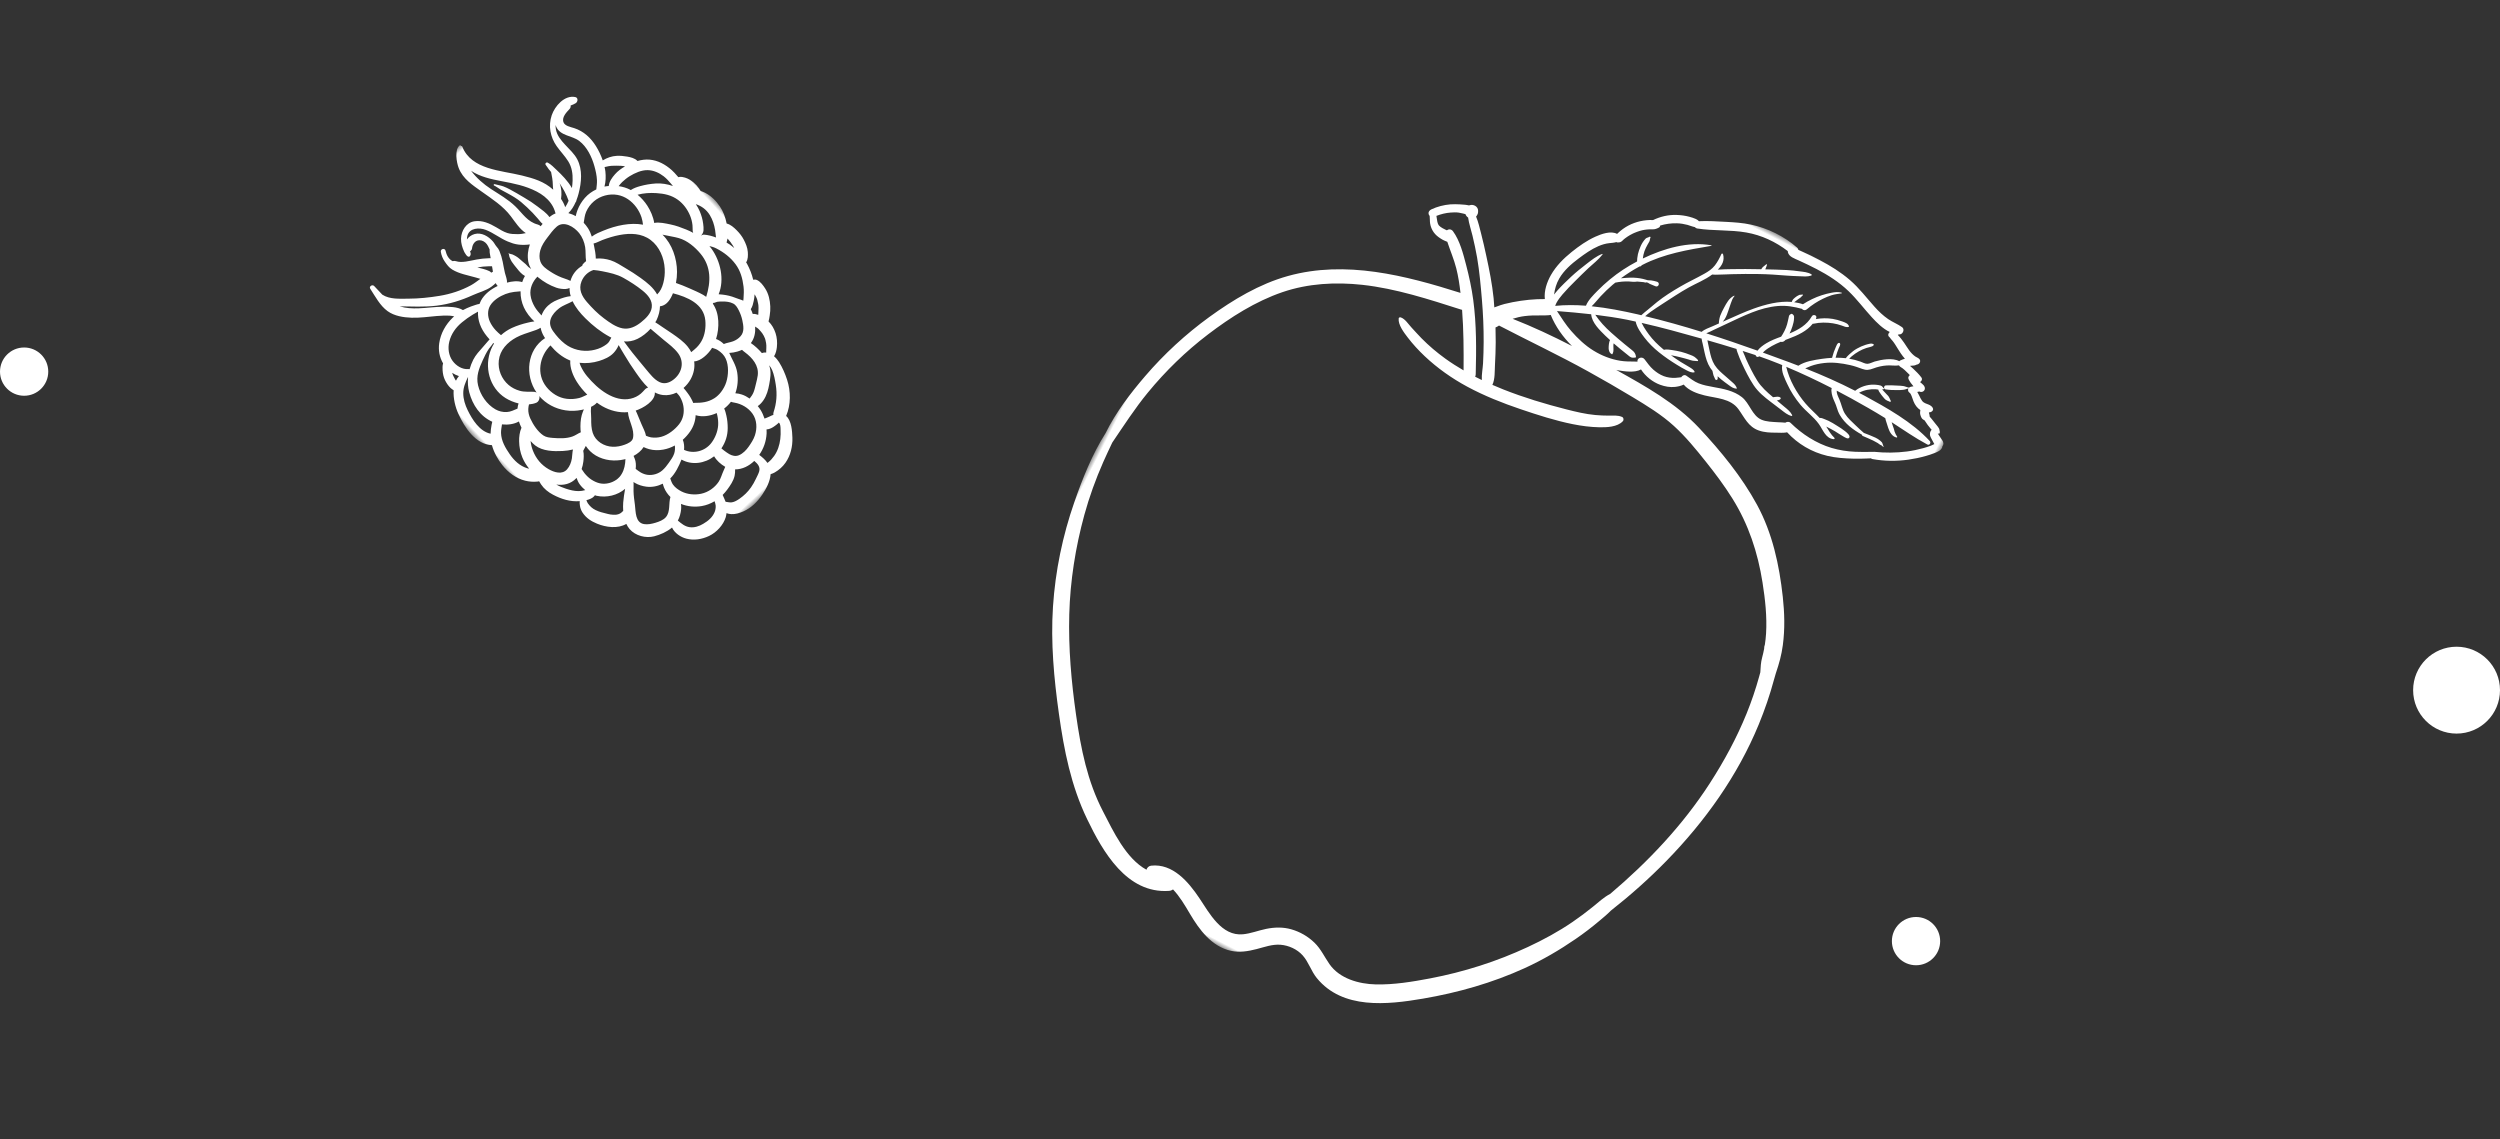 <?xml version="1.0" encoding="UTF-8"?>
<svg width="259px" height="118px" viewBox="0 0 259 118" version="1.1" xmlns="http://www.w3.org/2000/svg" xmlns:xlink="http://www.w3.org/1999/xlink">
    <rect x="0" y="0" width="259" height="118" fill="#333333" stroke="none"/>
    <title>Group 2</title>
    <defs>
        <polygon id="path-1" points="0 0 35 0 35 48 0 48"></polygon>
        <polygon id="path-3" points="-1.13686838e-13 -2.84217094e-14 78 -2.84217094e-14 78 92 -1.13686838e-13 92"></polygon>
    </defs>
    <g id="Desktop" stroke="none" stroke-width="1" fill="none" fill-rule="evenodd">
        <g id="01.-Home" transform="translate(-349, -203)">
            <g id="decorations" transform="translate(65, 203.308)">
                <g id="Group-2" transform="translate(284, 0)">
                    <g id="Group-3" transform="translate(62.5, 33.692) rotate(-403) translate(-62.5, -33.692) translate(45, 9.692)">
                        <mask id="mask-2" fill="white">
                            <use xlink:href="#path-1"></use>
                        </mask>
                        <g id="Clip-2"></g>
                        <path d="M33.564,22.952 C33.453,23.501 33.216,24 32.908,24.463 C32.764,24.68 32.596,24.878 32.451,25.093 C32.254,24.704 32.023,24.336 31.754,24.043 C31.667,23.948 31.544,23.904 31.419,23.896 C31.639,23.877 31.827,23.832 32.01,23.667 C32.173,23.52 32.312,23.328 32.441,23.152 C32.711,22.785 32.915,22.377 33.071,21.949 C33.166,21.688 33.228,21.415 33.276,21.139 C33.571,21.684 33.697,22.286 33.564,22.952 M33.219,26.49 C33.212,26.526 33.193,26.645 33.191,26.66 C33.166,26.85 33.16,26.893 33.174,26.79 C33.167,26.833 33.16,26.876 33.152,26.919 C33.136,27.01 33.107,27.096 33.084,27.184 C33.06,26.974 33.028,26.764 32.983,26.557 C32.96,26.449 32.921,26.336 32.89,26.225 C32.899,26.219 32.907,26.213 32.918,26.207 C33.032,26.136 33.143,26.064 33.25,25.986 C33.25,25.988 33.251,25.991 33.251,25.994 C33.25,26.159 33.24,26.326 33.219,26.49 M32.042,28.501 C31.946,29.346 31.565,30.074 31.071,30.752 C30.821,31.095 30.523,31.381 30.214,31.669 C30.165,31.715 30.107,31.762 30.046,31.81 C29.989,31.633 29.874,31.471 29.794,31.301 C29.606,30.898 29.4,30.52 29.133,30.163 C28.996,29.981 28.848,29.807 28.692,29.642 C28.673,29.621 28.657,29.599 28.64,29.578 C30.122,28.899 31.11,27.22 31.313,25.639 C31.328,25.518 31.337,25.397 31.344,25.275 C31.481,25.479 31.607,25.688 31.698,25.937 C31.996,26.758 32.142,27.628 32.042,28.501 M31.333,32.245 C31.315,32.324 31.294,32.402 31.269,32.479 C31.261,32.507 31.252,32.534 31.242,32.561 C31.239,32.569 31.227,32.603 31.219,32.625 C31.214,32.637 31.209,32.649 31.208,32.652 C31.191,32.686 31.175,32.72 31.158,32.754 C31.094,32.883 31.02,33.005 30.94,33.124 C30.918,33.156 30.896,33.187 30.873,33.218 C30.863,33.233 30.865,33.231 30.864,33.233 C30.857,33.241 30.858,33.24 30.846,33.254 C30.797,33.315 30.747,33.374 30.695,33.432 C30.591,33.548 30.478,33.656 30.366,33.765 C30.306,33.824 30.245,33.88 30.185,33.939 C30.091,33.761 29.981,33.596 29.83,33.478 C29.906,33.316 29.972,33.15 30.02,32.979 C30.311,32.924 30.608,32.714 30.825,32.564 C31.014,32.435 31.19,32.286 31.356,32.125 C31.349,32.165 31.341,32.205 31.333,32.245 M29.203,35.401 C29.198,35.465 29.19,35.528 29.186,35.591 C29.184,35.608 29.183,35.623 29.183,35.633 C29.155,35.826 29.102,36.018 29.028,36.199 C29.023,36.209 29.016,36.225 29.011,36.236 C28.987,36.281 28.965,36.327 28.941,36.373 C28.893,36.463 28.839,36.55 28.782,36.635 C28.691,36.77 28.601,36.876 28.457,37.018 C28.385,37.091 28.25,37.215 28.126,37.357 C28.027,37.248 27.91,37.155 27.758,37.098 C27.778,36.597 27.746,36.055 27.63,35.556 C28.257,35.447 28.734,35.081 29.121,34.609 C29.123,34.617 29.126,34.624 29.128,34.632 C29.153,34.724 29.172,34.816 29.192,34.909 C29.196,34.926 29.197,34.929 29.198,34.928 C29.199,34.936 29.199,34.939 29.2,34.957 C29.203,35.01 29.208,35.062 29.209,35.115 C29.212,35.21 29.211,35.306 29.203,35.401 M27.33,39.118 C27.151,39.603 26.856,40.052 26.57,40.477 C26.01,41.308 25.311,41.94 24.472,42.394 C24.385,42.441 24.318,42.509 24.265,42.586 C24.204,42.556 24.14,42.529 24.069,42.507 C23.906,42.453 23.738,42.409 23.579,42.343 C23.497,42.31 23.414,42.273 23.329,42.242 C23.468,41.938 23.582,41.622 23.647,41.286 C23.676,41.134 23.687,40.976 23.699,40.819 C23.983,40.862 24.276,40.839 24.553,40.775 C25.141,40.639 25.643,40.326 26.119,39.969 C26.594,39.612 27.074,39.254 27.356,38.714 C27.389,38.652 27.412,38.587 27.44,38.524 C27.442,38.726 27.397,38.936 27.33,39.118 M23.787,44.191 C23.57,44.449 23.333,44.691 23.076,44.908 C22.594,45.315 22.026,45.63 21.423,45.752 C21.109,45.814 20.831,45.847 20.48,45.815 C20.462,45.813 20.44,45.809 20.421,45.807 C20.475,45.418 20.435,45.005 20.363,44.618 C21.139,44.453 21.84,44.09 22.427,43.526 C22.532,43.426 22.621,43.315 22.714,43.205 C22.955,43.412 23.305,43.5 23.607,43.531 C23.742,43.544 23.886,43.562 24.022,43.561 C24.053,43.566 24.083,43.556 24.114,43.553 C24.119,43.556 24.123,43.558 24.128,43.56 C24.166,43.789 23.922,44.031 23.787,44.191 M20.139,43.25 C19.746,43.334 19.214,43.374 18.783,43.204 C18.44,43.068 18.255,42.768 18.153,42.459 C18.081,42.24 18.049,42.014 18.003,41.789 C17.981,41.684 17.972,41.567 17.957,41.453 C18.689,41.285 19.338,40.928 19.866,40.363 C20.161,40.047 20.433,39.698 20.649,39.322 C20.773,39.106 20.91,38.874 20.981,38.63 C21.318,38.664 21.654,38.651 21.973,38.596 C22.024,38.708 22.104,38.811 22.18,38.912 C22.633,39.511 22.864,40.276 22.765,41.024 C22.66,41.812 22.098,42.459 21.42,42.832 C21.021,43.051 20.581,43.156 20.139,43.25 M19.167,45.882 C18.927,46.017 18.65,46.102 18.395,46.206 C18.088,46.33 17.769,46.428 17.445,46.499 C16.897,46.619 16.318,46.627 15.762,46.547 C15.484,46.506 15.174,46.441 14.938,46.281 C14.751,46.154 14.648,45.958 14.503,45.796 C14.604,45.559 14.673,45.311 14.763,45.068 C14.998,45.059 15.232,45.036 15.465,44.993 C16.001,44.892 16.552,44.778 17.013,44.469 C17.198,44.343 17.362,44.182 17.513,44.013 C18.059,44.527 18.804,44.737 19.561,44.725 C19.617,45.175 19.616,45.631 19.167,45.882 M13.219,43.46 C12.637,43.112 12.116,42.532 11.887,41.886 C11.762,41.532 11.68,41.15 11.73,40.774 C11.761,40.534 11.871,40.331 11.958,40.118 C12.701,40.1 13.468,39.798 14.143,39.482 C14.512,40.65 15.622,41.427 16.846,41.539 C16.786,41.811 16.777,42.107 16.793,42.32 C16.814,42.586 16.86,42.862 16.943,43.123 C16.804,43.186 16.665,43.246 16.523,43.304 C16.147,43.458 15.785,43.699 15.388,43.79 C14.661,43.957 13.86,43.845 13.219,43.46 M13.484,45.38 C13.344,45.559 13.119,45.723 12.935,45.805 C12.387,46.051 11.814,46.008 11.248,45.883 C10.767,45.778 10.3,45.57 9.983,45.179 C9.659,44.779 9.619,44.321 9.555,43.844 C9.946,43.714 10.298,43.485 10.609,43.215 C10.735,43.105 10.858,42.961 10.972,42.806 C11.278,43.465 11.782,44.031 12.386,44.43 C12.794,44.699 13.241,44.875 13.705,44.975 C13.641,45.115 13.579,45.258 13.484,45.38 M8.9,42.739 C8.501,42.788 8.06,42.602 7.708,42.429 C7.362,42.26 6.981,42.033 6.743,41.721 C6.181,40.98 6.99,40.209 7.411,39.625 C7.692,39.234 7.961,38.837 8.283,38.479 C8.447,38.295 8.623,38.122 8.791,37.943 C8.838,37.893 8.885,37.842 8.926,37.787 C8.938,37.841 8.947,37.9 8.962,37.951 C9.082,38.359 9.3,38.73 9.569,39.056 C9.946,39.51 10.464,39.822 11.025,39.987 C10.95,40.115 10.887,40.251 10.838,40.379 C10.697,40.746 10.643,41.144 10.66,41.537 C10.049,41.885 9.643,42.647 8.9,42.739 M6.093,39.259 C6.057,39.253 6.021,39.245 5.985,39.247 C5.857,39.254 5.798,39.253 5.74,39.238 C5.695,39.226 5.65,39.214 5.605,39.201 C5.582,39.195 5.566,39.191 5.553,39.187 C5.552,39.185 5.546,39.182 5.528,39.173 C5.309,39.071 5.234,39.004 5.071,38.838 C4.897,38.66 4.843,38.58 4.717,38.392 C4.588,38.198 4.46,38.002 4.342,37.802 C4.148,37.473 3.964,37.06 3.94,36.714 C3.927,36.533 3.929,36.335 3.961,36.156 C3.982,36.045 4.03,35.943 4.068,35.839 C4.361,35.999 4.692,36.125 4.969,36.088 C4.997,36.084 5.029,36.073 5.059,36.062 C5.093,36.118 5.116,36.177 5.153,36.231 C5.768,37.107 6.764,37.668 7.805,37.713 C7.431,38 7.043,38.29 6.698,38.611 C6.49,38.803 6.283,39.023 6.093,39.259 M3.323,33.512 C3.156,33.208 2.998,32.872 2.891,32.527 C3.368,33.115 4.023,33.514 4.857,33.46 C4.872,33.458 4.886,33.454 4.901,33.452 C4.803,33.67 4.72,33.896 4.687,34.132 C4.647,34.424 4.655,34.711 4.691,34.992 C4.688,34.991 4.685,34.99 4.682,34.988 C4.479,34.885 4.292,34.759 4.124,34.605 C3.787,34.295 3.542,33.912 3.323,33.512 M1.958,29.405 C1.919,29.348 1.874,29.296 1.84,29.237 C1.444,28.556 1.393,27.733 1.504,26.968 C1.62,26.171 1.801,25.326 2.353,24.71 C2.552,24.487 2.8,24.319 3.027,24.131 C3.423,24.592 3.947,24.968 4.516,25.107 C4.415,25.319 4.334,25.539 4.269,25.764 C3.839,25.942 3.422,26.296 3.132,26.623 C2.748,27.053 2.434,27.541 2.232,28.082 C2.075,28.504 1.985,28.952 1.958,29.405 M1.431,20.633 C1.61,20.048 1.875,19.488 2.294,19.036 C2.707,18.589 3.217,18.372 3.769,18.152 C3.775,18.157 3.781,18.161 3.787,18.166 C3.398,18.51 3.064,18.915 2.809,19.392 C2.175,20.58 1.944,21.983 2.477,23.247 C2.384,23.306 2.294,23.371 2.212,23.429 C1.957,23.611 1.724,23.814 1.506,24.033 C0.833,23.078 1.116,21.669 1.431,20.633 M2.637,17.513 C2.638,17.502 2.637,17.505 2.638,17.498 C2.639,17.492 2.639,17.493 2.643,17.477 C2.647,17.45 2.652,17.424 2.657,17.397 C2.684,17.265 2.722,17.134 2.768,17.007 C2.777,16.981 2.788,16.956 2.797,16.931 C2.762,17.027 2.795,16.937 2.804,16.916 C2.829,16.859 2.852,16.801 2.875,16.743 C2.878,16.736 2.878,16.737 2.879,16.733 C2.881,16.731 2.879,16.733 2.882,16.728 C2.886,16.721 2.89,16.714 2.894,16.707 C2.956,16.961 3.05,17.204 3.177,17.43 C2.987,17.448 2.807,17.5 2.632,17.569 C2.634,17.55 2.635,17.532 2.637,17.513 M3.771,15.831 C3.856,15.135 4.3,14.52 4.876,14.142 C5.572,13.686 6.379,13.523 7.202,13.572 C7.661,13.599 8.129,13.661 8.579,13.754 C8.779,13.795 8.978,13.845 9.176,13.895 C8.861,14.2 8.608,14.572 8.434,14.976 C8.238,15.431 8.141,15.91 8.108,16.404 C8.099,16.536 8.093,16.675 8.092,16.816 C8.019,16.819 7.943,16.827 7.856,16.836 C7.593,16.86 7.331,16.894 7.068,16.921 C6.513,16.975 5.948,17.008 5.419,17.202 C5.087,17.325 4.772,17.48 4.475,17.661 C4.452,17.632 4.433,17.601 4.401,17.577 C3.883,17.178 3.696,16.458 3.771,15.831 M6.872,11.051 C6.249,10.477 5.547,10 4.909,9.446 C4.416,9.019 3.942,8.534 3.619,7.961 C4.536,8.834 5.431,9.767 6.454,10.513 C7.528,11.296 8.705,11.863 9.963,12.283 C10.609,12.499 11.278,12.875 11.956,12.954 C12.14,12.975 12.336,12.988 12.533,12.985 C12.498,13.105 12.476,13.224 12.482,13.341 C11.746,13.105 10.895,13.02 10.171,13.271 C10.055,13.312 9.944,13.362 9.837,13.417 C9.722,13.327 9.577,13.266 9.44,13.199 C9.163,13.065 8.876,12.948 8.585,12.846 C8.439,12.794 8.292,12.751 8.145,12.714 C7.974,12.069 7.319,11.463 6.872,11.051 M12.736,10.835 C12.903,10.96 13.063,11.095 13.219,11.235 C13.296,11.304 13.369,11.379 13.445,11.449 C13.379,11.548 13.316,11.65 13.249,11.748 C13.211,11.804 13.169,11.863 13.126,11.925 C13.072,11.912 13.023,11.894 12.965,11.884 C12.954,11.881 12.944,11.877 12.933,11.875 C12.936,11.792 12.929,11.706 12.896,11.62 C12.746,11.227 12.479,10.854 12.246,10.5 C12.412,10.607 12.576,10.716 12.736,10.835 M13.95,12.868 C14.145,12.526 14.363,12.197 14.571,11.863 C14.781,11.524 14.952,11.175 15.092,10.802 C15.16,10.619 15.171,10.472 15.178,10.281 C15.186,10.062 15.261,9.845 15.267,9.623 C15.289,8.93 15.06,8.118 14.401,7.775 C14.096,7.616 13.756,7.578 13.439,7.641 C13.532,7.544 13.633,7.455 13.751,7.384 C14.472,6.952 15.232,7.612 15.542,8.247 C15.92,9.02 16.031,9.902 16.389,10.688 C16.555,11.051 16.708,11.345 16.966,11.656 C17.223,11.967 17.527,12.232 17.854,12.467 C17.321,12.748 16.847,13.146 16.521,13.656 C16.369,13.895 16.276,14.149 16.213,14.41 C16.212,14.41 16.211,14.41 16.209,14.41 C16.203,14.356 16.198,14.304 16.185,14.25 C16.181,14.231 16.146,14.053 16.159,14.157 C16.153,14.112 16.151,14.065 16.149,14.019 C16.144,13.899 16.153,13.778 16.146,13.658 C16.137,13.52 16.111,13.381 16.094,13.244 C16.058,12.962 16.053,12.649 15.967,12.38 C15.925,12.252 15.884,12.119 15.829,11.997 C15.771,11.869 15.657,11.782 15.627,11.64 C15.625,11.627 15.603,11.626 15.6,11.64 C15.582,11.746 15.515,11.819 15.461,11.906 C15.421,11.969 15.398,12.038 15.375,12.108 C15.334,12.233 15.288,12.362 15.264,12.49 C15.21,12.784 15.205,13.095 15.179,13.392 C15.152,13.693 15.126,14.16 15.252,14.511 C15.15,14.54 15.05,14.574 14.949,14.615 C14.832,14.663 14.721,14.72 14.612,14.78 C14.36,14.335 13.895,13.995 13.42,13.742 C13.671,13.522 13.779,13.166 13.95,12.868 M19.663,13.185 C20.15,13.102 20.65,12.999 21.147,13.017 C22.137,13.054 22.452,14.27 22.391,15.091 C22.352,15.608 22.144,16.149 21.856,16.576 C21.592,16.967 21.202,17.307 20.936,17.704 C20.786,17.687 20.633,17.696 20.476,17.709 C20.413,17.714 20.363,17.745 20.322,17.784 C19.654,17.63 18.948,17.735 18.351,18.098 C18.35,18.095 18.35,18.091 18.349,18.089 C18.315,17.994 18.278,17.895 18.231,17.806 C18.127,17.606 18.018,17.412 17.921,17.206 C17.727,16.799 17.589,16.392 17.482,15.953 C17.367,15.487 17.25,14.979 17.44,14.517 C17.591,14.151 17.899,13.854 18.23,13.649 C18.659,13.384 19.171,13.269 19.663,13.185 M18.605,2.735 C18.857,3.806 19.519,4.772 20.157,5.641 C20.939,6.706 21.662,7.69 22.11,8.947 C22.322,9.541 22.432,10.17 22.357,10.801 C22.322,11.096 22.247,11.39 22.123,11.661 C22.078,11.762 22.031,11.85 21.99,11.937 C21.971,11.929 21.956,11.918 21.937,11.911 C21.72,11.827 21.495,11.793 21.268,11.775 C21.348,11.262 21.202,10.647 21.12,10.151 C21.028,9.596 20.898,9.05 20.731,8.513 C20.564,7.973 20.423,7.427 20.232,6.894 C20.147,6.656 20.06,6.417 19.945,6.191 C19.801,5.912 19.602,5.679 19.444,5.408 C19.402,5.336 19.271,5.384 19.304,5.468 C19.403,5.722 19.44,5.986 19.516,6.247 C19.593,6.509 19.689,6.762 19.776,7.02 C19.953,7.548 20.119,8.091 20.187,8.645 C20.252,9.181 20.288,9.723 20.297,10.262 C20.301,10.534 20.297,10.806 20.284,11.079 C20.272,11.327 20.241,11.567 20.273,11.811 C20.172,11.823 20.071,11.835 19.972,11.848 C19.966,11.848 19.96,11.85 19.954,11.851 C19.956,11.748 19.937,11.641 19.868,11.533 C19.26,10.575 19.497,9.624 19.442,8.551 C19.389,7.508 19.074,6.521 18.824,5.515 C18.603,4.62 18.505,3.662 18.605,2.735 M22.744,16.898 C23.018,17.06 23.383,17.143 23.636,17.246 C24.225,17.487 24.794,17.757 25.333,18.1 C26.28,18.702 27.117,19.516 27.32,20.665 C27.52,21.793 27.073,22.983 26.349,23.844 C26.029,24.225 25.655,24.558 25.234,24.821 C24.802,25.09 24.431,25.233 23.964,25.25 C24.169,24.468 24.034,23.624 23.882,22.843 C23.763,22.225 23.604,21.624 23.426,21.021 C23.262,20.469 23.133,19.879 22.85,19.37 C22.611,18.939 22.262,18.52 21.875,18.218 C21.867,18.213 21.857,18.205 21.849,18.199 C22.156,17.863 22.412,17.451 22.631,17.089 C22.67,17.026 22.707,16.961 22.744,16.898 M24.284,12.508 C24.375,12.499 24.46,12.462 24.527,12.398 C24.745,12.292 24.953,12.175 25.14,12.056 C26.147,11.416 27.133,10.552 27.461,9.362 C27.791,8.163 27.259,6.654 27.966,5.575 C28.048,5.45 28.146,5.336 28.253,5.231 C28.229,5.279 28.2,5.321 28.181,5.373 C27.8,6.391 28.741,7.163 28.907,8.11 C29.084,9.112 28.729,10.223 28.27,11.107 C28.051,11.529 27.796,11.966 27.487,12.329 C27.275,12.578 27.022,12.779 26.778,12.991 C26.31,12.844 25.816,12.776 25.312,12.827 C24.815,12.877 24.34,13.01 23.891,13.23 C23.708,13.32 23.511,13.434 23.324,13.565 C23.248,13.295 23.127,13.045 22.983,12.813 C23.419,12.812 23.867,12.686 24.284,12.508 M23.435,11.221 C23.867,10.877 24.241,10.435 24.434,9.919 C24.323,10.594 24.159,11.263 23.878,11.889 C23.877,11.892 23.877,11.895 23.876,11.898 C23.641,12.004 23.404,12.086 23.162,12.143 C23.297,11.87 23.382,11.545 23.435,11.221 M29.357,12.106 C29.421,12.15 29.484,12.196 29.546,12.241 C29.554,12.247 29.555,12.247 29.556,12.248 C29.56,12.251 29.561,12.252 29.571,12.26 C29.603,12.286 29.635,12.313 29.666,12.34 C29.778,12.437 29.886,12.538 29.997,12.636 C30.11,12.736 30.216,12.841 30.317,12.952 C30.366,13.005 30.413,13.06 30.459,13.115 C30.48,13.14 30.5,13.167 30.521,13.192 C30.526,13.2 30.538,13.215 30.55,13.232 C30.56,13.246 30.569,13.26 30.579,13.275 C30.146,13.176 29.695,13.118 29.253,13.166 C28.794,13.215 28.315,13.301 27.962,13.614 C27.842,13.524 27.724,13.43 27.595,13.354 C28.041,13.085 28.43,12.674 28.724,12.286 C28.819,12.162 28.899,12.023 28.982,11.885 C29.112,11.952 29.238,12.024 29.357,12.106 M29.924,20.89 C29.629,20.477 29.239,19.885 28.793,19.626 C29.157,19.098 29.387,18.418 29.492,17.834 C29.581,17.331 29.592,16.816 29.527,16.311 C30.107,16.62 30.611,17.032 31.082,17.533 C31.633,18.121 32.065,18.738 32.224,19.54 C32.361,20.227 32.272,20.954 32.028,21.606 C31.909,21.922 31.739,22.23 31.536,22.5 C31.423,22.65 31.285,22.778 31.166,22.924 C31.113,22.99 31.078,23.059 31.049,23.13 C30.965,22.875 30.865,22.624 30.751,22.379 C30.509,21.86 30.259,21.358 29.924,20.89 M26.319,17.581 C25.713,17.18 25.053,16.862 24.374,16.607 C24.081,16.498 23.552,16.284 23.099,16.251 C23.237,15.962 23.348,15.661 23.407,15.336 C23.449,15.109 23.464,14.87 23.466,14.629 C23.782,14.396 24.057,14.13 24.435,13.967 C24.853,13.787 25.308,13.704 25.761,13.725 C26.623,13.763 27.476,14.216 27.994,14.907 C28.476,15.551 28.634,16.358 28.547,17.149 C28.505,17.538 28.395,17.936 28.233,18.291 C28.12,18.538 27.974,18.753 27.824,18.964 C27.423,18.424 26.899,17.964 26.319,17.581 M27.513,28.897 C27.49,28.778 27.463,28.659 27.425,28.538 C27.263,28.026 27.035,27.519 26.824,27.024 C26.633,26.577 26.428,26.138 26.2,25.709 C26.512,25.482 26.804,25.228 27.062,24.948 C28.01,23.923 28.653,22.514 28.594,21.097 C28.644,21.166 28.695,21.236 28.74,21.301 C29.015,21.707 29.332,22.086 29.585,22.507 C30.061,23.3 30.18,24.331 30.129,25.24 C30.029,26.976 28.925,28.096 27.513,28.897 M26.404,34.163 C26.092,34.033 25.829,33.83 25.514,33.717 C25.498,33.391 25.423,33.048 25.28,32.788 C25.832,32.477 26.328,32.052 26.724,31.577 C27.159,31.056 27.442,30.485 27.534,29.876 C27.566,29.873 27.596,29.865 27.627,29.861 C27.661,29.889 27.696,29.916 27.731,29.936 C27.824,29.989 27.912,29.998 28.002,30.054 C28.152,30.148 28.289,30.286 28.42,30.405 C28.704,30.666 28.943,30.936 29.08,31.301 C29.197,31.611 29.108,31.948 29.016,32.26 C28.916,32.595 28.779,32.914 28.6,33.214 C28.301,33.711 27.955,34.257 27.331,34.31 C27.008,34.339 26.703,34.287 26.404,34.163 M24.518,36.819 C24.944,36.188 25.05,35.464 25.295,34.774 C25.51,34.961 25.759,35.118 26,35.242 C26.153,35.321 26.316,35.386 26.482,35.444 C26.484,35.568 26.504,35.695 26.526,35.814 C26.704,36.782 26.66,37.831 25.871,38.488 C25.643,38.677 25.386,38.838 25.139,39 C24.89,39.161 24.641,39.339 24.373,39.466 C24.141,39.575 23.883,39.637 23.63,39.67 C23.626,39.671 23.621,39.672 23.617,39.673 C23.548,39.364 23.453,39.063 23.298,38.794 C23.204,38.629 23.07,38.426 22.908,38.263 C23.557,37.926 24.101,37.434 24.518,36.819 M19.113,36.082 C19.089,36.06 19.06,36.048 19.034,36.03 C19.176,35.651 19.268,35.255 19.308,34.851 C19.329,34.648 19.354,34.423 19.356,34.2 C19.749,34.212 20.145,34.161 20.512,34.041 C21.165,33.826 21.683,33.441 22.042,32.937 C22.562,33.397 23.634,33.351 24.212,33.213 C24.26,33.202 24.306,33.185 24.354,33.172 C24.45,33.355 24.572,33.53 24.627,33.746 C24.731,34.156 24.758,34.566 24.622,34.967 C24.371,35.709 23.675,36.398 23.006,36.777 C22.666,36.97 22.302,37.087 21.919,37.156 C21.638,37.208 21.254,37.213 20.973,37.158 C20.184,37.004 19.685,36.62 19.113,36.082 M15.64,38.073 C16.019,38.081 16.4,38.047 16.77,37.965 C17.382,37.831 17.927,37.54 18.35,37.118 C18.715,37.752 19.369,38.201 20.099,38.446 C20.056,38.526 20.012,38.608 19.962,38.69 C19.787,38.979 19.581,39.251 19.333,39.482 C18.861,39.921 18.208,40.225 17.574,40.332 C16.504,40.51 15.426,39.92 15.023,38.927 C15.291,38.686 15.525,38.391 15.64,38.073 M18.13,26.46 C18.443,26.807 18.838,27.075 19.34,27.227 C19.863,27.386 20.463,27.436 21.043,27.385 C21.059,27.626 21.103,27.868 21.127,28.105 C21.164,28.463 21.203,28.818 21.253,29.173 C21.345,29.828 21.47,30.508 21.399,31.171 C21.276,32.338 20.244,32.986 19.122,32.85 C18.602,32.788 18.15,32.56 17.951,32.052 C17.726,31.475 17.804,30.797 17.831,30.194 C17.865,29.435 17.931,28.678 17.976,27.919 C18.006,27.434 18.082,26.947 18.13,26.46 M22.634,25.857 C22.131,26.268 21.396,26.265 20.778,26.221 C20.091,26.171 19.372,25.956 18.948,25.374 C18.522,24.788 18.373,24.001 18.247,23.303 C18.103,22.497 18.08,21.682 18.109,20.866 C18.138,20.047 18.361,19.288 19.157,18.916 C19.719,18.653 20.338,18.65 20.871,18.899 C21.081,19.131 21.279,19.383 21.46,19.636 C21.894,20.24 22.347,20.881 22.575,21.594 C22.817,22.351 23.024,23.153 23.133,23.941 C23.226,24.62 23.207,25.389 22.634,25.857 M22.34,29.279 C22.252,28.87 22.159,28.464 22.054,28.058 C21.987,27.795 21.941,27.499 21.857,27.226 C21.939,27.2 22.028,27.186 22.106,27.154 C22.59,26.956 23.012,26.692 23.349,26.338 C23.37,26.357 23.386,26.38 23.411,26.396 C23.967,26.756 24.67,26.548 25.246,26.277 C26.068,27.572 26.84,29.254 25.776,30.627 C25.336,31.196 24.722,31.699 24.031,31.917 C23.674,32.029 23.295,32.078 22.921,32.055 C22.766,32.045 22.617,32.032 22.47,32.03 C22.53,31.817 22.576,31.596 22.592,31.36 C22.64,30.663 22.487,29.957 22.34,29.279 M14.232,36.333 C13.909,36.162 13.626,35.931 13.4,35.641 C13.288,35.497 13.213,35.331 13.135,35.167 C13.363,34.814 13.457,34.393 13.611,33.978 C13.722,33.677 13.834,33.377 13.945,33.076 C14.015,32.889 14.086,32.714 14.133,32.533 C14.862,32.869 16.308,33.212 16.867,32.511 C16.961,32.779 17.094,33.035 17.288,33.269 C17.607,33.655 18.032,33.909 18.496,34.056 C18.495,34.253 18.5,34.451 18.453,34.645 C18.375,34.97 18.257,35.267 18.074,35.549 C17.7,36.125 17.142,36.524 16.46,36.633 C15.759,36.744 14.867,36.668 14.232,36.333 M10.664,36.102 C10.699,36.015 10.738,35.917 10.77,35.817 C11.229,35.941 11.712,35.977 12.155,35.856 C12.231,36.057 12.33,36.246 12.422,36.397 C12.681,36.823 13.047,37.168 13.463,37.437 C13.825,37.672 14.222,37.838 14.635,37.943 C14.464,38.177 14.255,38.381 13.998,38.518 C13.678,38.689 13.305,38.753 12.953,38.83 C12.613,38.904 12.271,38.957 11.922,38.946 C11.385,38.929 10.851,38.662 10.504,38.253 C10.337,38.055 10.221,37.821 10.142,37.575 C10.076,37.37 10.055,37.157 10.013,36.951 C10.299,36.712 10.539,36.426 10.664,36.102 M9.829,33.644 C9.206,33.017 8.92,32.022 9.302,31.193 C9.508,30.746 9.852,30.36 10.187,30.006 C10.37,29.813 10.526,29.602 10.702,29.404 C10.803,29.292 10.91,29.192 11.02,29.097 C11.263,29.173 11.51,29.219 11.755,29.192 C11.8,29.405 11.843,29.618 11.906,29.822 C12.184,30.716 12.7,31.539 13.437,32.106 C12.864,32.795 12.751,33.88 11.989,34.423 C11.683,34.641 11.21,34.476 10.901,34.345 C10.505,34.178 10.133,33.949 9.829,33.644 M5.83,33.658 C5.842,33.483 5.893,33.315 5.907,33.141 C6.135,33.02 6.353,32.877 6.554,32.708 C6.823,32.483 7.125,32.2 7.316,31.876 C7.321,31.874 7.325,31.872 7.33,31.87 C7.368,31.857 7.404,31.842 7.442,31.829 C7.577,31.783 7.711,31.733 7.848,31.691 C7.851,31.69 7.854,31.688 7.858,31.687 C7.777,32.156 7.795,32.643 7.937,33.124 C8.229,34.105 8.941,34.916 9.819,35.422 C9.855,35.443 9.894,35.462 9.931,35.482 C9.544,35.875 9.101,36.199 8.595,36.345 C8.453,36.386 8.311,36.413 8.232,36.418 C8.159,36.423 8.085,36.425 8.011,36.424 C7.962,36.424 7.913,36.42 7.864,36.417 C7.854,36.417 7.821,36.413 7.805,36.412 C7.496,36.367 7.227,36.272 7,36.147 C6.386,35.811 6.076,35.322 5.9,34.633 C5.824,34.34 5.808,33.997 5.83,33.658 M5.752,30.441 C6.026,30.672 6.321,30.876 6.633,31.049 C6.376,31.216 6.16,31.462 5.918,31.649 C5.592,31.901 5.199,32.096 4.783,32.136 C4.016,32.21 3.601,31.468 3.4,30.832 C3.138,29.998 3.189,29.141 3.506,28.331 C3.634,28.003 3.81,27.689 4.022,27.409 C4.015,27.633 4.021,27.858 4.058,28.081 C4.217,29.038 5.037,29.842 5.752,30.441 M7.512,17.667 C5.737,18.482 4.643,20.468 5.158,22.39 C5.277,22.832 5.486,23.297 5.765,23.715 C5.605,23.799 5.456,23.909 5.316,24.033 C4.948,23.889 4.578,23.8 4.264,23.535 C3.95,23.271 3.715,22.921 3.593,22.529 C3.284,21.534 3.467,20.376 3.977,19.478 C4.451,18.646 5.234,18.272 6.083,17.92 C6.501,17.745 6.929,17.58 7.372,17.479 C7.571,17.433 7.874,17.425 8.114,17.347 C8.117,17.381 8.127,17.412 8.131,17.446 C7.921,17.504 7.714,17.574 7.512,17.667 M10.295,28.778 C10.107,28.865 9.914,28.949 9.739,29.057 C9.314,29.317 8.9,29.723 8.585,30.106 C8.533,30.168 8.489,30.234 8.442,30.299 C8.138,30.185 7.813,30.16 7.51,30.028 C7.215,29.899 6.934,29.709 6.689,29.502 C6.417,29.272 6.167,29.018 5.929,28.754 C5.698,28.498 5.465,28.244 5.383,27.9 C5.22,27.206 5.372,26.345 5.593,25.679 C5.7,25.358 5.869,25.06 6.11,24.821 C6.224,24.707 6.354,24.615 6.485,24.524 C6.694,24.691 6.92,24.828 7.165,24.92 C7.36,24.994 7.606,24.906 7.748,24.765 C7.796,24.719 7.827,24.67 7.853,24.619 C7.811,25.683 8.171,26.715 8.831,27.553 C9.184,28.001 9.622,28.383 10.112,28.676 C10.17,28.711 10.234,28.744 10.295,28.778 M9.753,26.784 C9.198,26.134 8.973,25.265 9.042,24.421 C9.181,22.738 10.672,21.62 12.279,21.574 C12.231,22.421 12.329,23.272 12.679,24.05 C12.689,24.073 12.703,24.095 12.714,24.118 C12.15,24.642 11.838,25.494 11.705,26.201 C11.601,26.75 11.567,27.328 11.59,27.903 C11.309,27.802 11.006,27.735 10.745,27.591 C10.368,27.381 10.034,27.112 9.753,26.784 M10.254,18.556 C10.845,18.71 11.372,18.981 11.926,19.227 C12.061,19.287 12.463,19.491 12.783,19.538 C12.611,19.815 12.483,20.127 12.415,20.475 C12.405,20.529 12.398,20.583 12.389,20.638 C10.181,20.251 8.22,21.99 7.896,24.168 C7.867,24.074 7.817,23.985 7.748,23.915 C7.391,23.548 7.018,23.287 6.745,22.838 C6.519,22.465 6.363,22.045 6.313,21.61 C6.206,20.658 6.569,19.695 7.299,19.068 C8.13,18.353 9.232,18.291 10.254,18.556 M13.545,15.699 C13.205,16.143 12.958,16.674 12.842,17.223 C12.773,17.551 12.738,17.891 12.738,18.226 C12.738,18.35 12.749,18.486 12.761,18.619 C12.563,18.469 12.341,18.344 12.19,18.256 C11.686,17.966 11.154,17.711 10.602,17.527 C10.163,17.381 9.71,17.308 9.258,17.302 C9.232,17.055 9.198,16.808 9.201,16.557 C9.204,16.184 9.256,15.82 9.378,15.467 C9.563,14.933 9.983,14.447 10.538,14.291 C11.162,14.117 11.918,14.266 12.507,14.505 C12.791,14.62 13.064,14.777 13.313,14.956 C13.489,15.081 13.66,15.23 13.838,15.361 C13.735,15.466 13.637,15.579 13.545,15.699 M17.406,19.063 C17.366,19.131 17.333,19.202 17.298,19.272 C16.935,18.995 16.475,18.792 16.072,18.632 C15.563,18.43 15.038,18.334 14.495,18.418 C14.21,18.463 13.952,18.551 13.718,18.672 C13.728,18.292 13.727,17.914 13.813,17.535 C13.911,17.108 14.065,16.706 14.324,16.35 C14.746,15.767 15.449,15.472 16.152,15.442 C16.156,15.487 16.155,15.53 16.161,15.575 C16.259,16.277 16.468,16.97 16.796,17.599 C16.949,17.891 17.172,18.162 17.424,18.376 C17.531,18.466 17.652,18.526 17.781,18.573 C17.645,18.72 17.516,18.878 17.406,19.063 M16.842,21.986 C16.88,23.047 17.046,24.137 17.391,25.145 C17.407,25.192 17.426,25.236 17.444,25.283 C17.267,25.324 17.113,25.416 16.927,25.444 C16.72,25.477 16.501,25.442 16.299,25.402 C15.846,25.312 15.439,25.119 15.055,24.865 C14.233,24.318 13.644,23.437 13.485,22.46 C13.393,21.897 13.406,21.276 13.482,20.71 C13.548,20.215 13.737,19.804 14.198,19.571 C14.6,19.367 15.108,19.333 15.551,19.374 C16.088,19.423 16.57,19.669 17.081,19.792 C16.852,20.492 16.815,21.252 16.842,21.986 M16.699,31.662 C16.585,31.61 16.47,31.574 16.319,31.586 C16.115,31.601 15.923,31.623 15.716,31.613 C15.318,31.593 14.941,31.476 14.596,31.276 C13.834,30.837 13.381,30.042 13.137,29.216 C12.876,28.334 12.829,27.393 12.88,26.477 C12.904,26.07 12.984,25.673 13.11,25.285 C13.149,25.164 13.201,25.055 13.258,24.949 C13.702,25.472 14.274,25.901 14.874,26.189 C15.385,26.435 15.962,26.643 16.538,26.604 C16.812,26.586 17.172,26.513 17.469,26.365 C17.373,26.744 17.301,27.13 17.216,27.511 C17.056,28.229 16.932,28.947 16.833,29.676 C16.746,30.312 16.649,31.002 16.699,31.662 M32.032,15.163 C32.467,15.583 32.711,16.171 32.809,16.76 C32.87,17.129 32.856,17.507 32.84,17.878 C32.837,17.969 32.828,18.059 32.822,18.149 C32.537,17.61 32.158,17.118 31.696,16.741 C31.273,16.396 30.813,16.094 30.329,15.841 C30.02,15.679 29.686,15.531 29.342,15.478 C29.334,15.457 29.331,15.436 29.324,15.415 C29.181,15.014 28.964,14.651 28.704,14.325 C28.885,14.297 29.066,14.265 29.253,14.263 C29.58,14.261 29.914,14.282 30.235,14.347 C30.865,14.476 31.56,14.708 32.032,15.163 M34.781,20.937 C34.726,20.788 34.655,20.633 34.573,20.482 C34.597,20.375 34.615,20.269 34.627,20.172 C34.663,19.895 34.67,19.613 34.635,19.336 C34.591,18.985 34.509,18.672 34.329,18.363 C34.226,18.186 34.112,18.034 33.946,17.911 C33.92,17.891 33.887,17.88 33.858,17.864 C33.886,17.425 33.87,17.017 33.855,16.856 C33.773,15.99 33.506,15.158 32.918,14.502 C32.637,14.189 32.284,13.942 31.902,13.746 C31.902,13.738 31.905,13.732 31.905,13.724 C31.897,13.345 31.658,12.982 31.435,12.689 C31.212,12.395 30.971,12.12 30.687,11.884 C30.31,11.57 29.816,11.344 29.314,11.251 C29.539,10.742 29.708,10.203 29.808,9.687 C30.004,8.68 29.931,7.695 29.432,6.788 C29.249,6.454 28.85,5.95 29.05,5.547 C29.284,5.074 29.975,5.041 30.423,5.011 C30.576,5 30.684,4.932 30.758,4.82 C30.943,4.895 31.127,4.976 31.32,5.007 C31.578,5.049 31.901,4.774 31.706,4.504 C31.037,3.579 29.513,3.751 28.637,4.224 C27.62,4.773 26.986,5.774 26.83,6.91 C26.74,7.563 26.759,8.238 26.633,8.884 C26.498,9.581 26.101,10.152 25.607,10.647 C25.423,10.831 25.228,11.004 25.025,11.169 C25.12,10.759 25.166,10.337 25.175,9.914 C25.184,9.517 25.169,9.119 25.144,8.722 C25.119,8.334 25.119,7.909 24.992,7.538 C24.933,7.366 24.677,7.391 24.672,7.581 C24.667,7.75 24.616,7.918 24.602,8.086 C24.591,8.217 24.586,8.349 24.58,8.48 C24.355,8.855 24.118,9.225 23.825,9.55 C23.706,9.682 23.596,9.825 23.49,9.97 C23.386,8.698 22.806,7.73 22.123,6.682 C20.906,4.816 18.711,2.7 19.641,0.285 C19.667,0.217 19.631,0.164 19.578,0.136 C19.586,0.114 19.6,0.097 19.607,0.075 C19.617,0.037 19.588,0.007 19.553,0.004 C18.838,-0.075 18.089,1.08 17.863,1.646 C17.408,2.783 17.708,3.929 17.94,5.071 C18.203,6.367 18.543,7.666 18.401,9 C18.321,9.756 18.164,10.59 18.35,11.325 C18.102,11.182 17.865,11.022 17.656,10.823 C17.395,10.575 17.13,10.327 16.956,10.01 C16.743,9.624 16.639,9.212 16.517,8.793 C16.292,8.029 15.969,7.255 15.286,6.792 C14.573,6.308 13.624,6.582 13.05,7.163 C12.728,7.489 12.523,7.907 12.376,8.337 C12.334,8.461 12.143,9.137 12.466,9.119 C12.67,9.108 12.766,8.941 12.836,8.761 C12.957,8.786 13.088,8.769 13.192,8.68 C13.515,8.401 13.992,8.275 14.334,8.591 C14.551,8.79 14.638,9.103 14.613,9.39 C14.6,9.544 14.554,9.704 14.501,9.848 C14.484,9.892 14.472,9.971 14.452,10.002 C14.39,10.092 14.293,10.152 14.231,10.252 C14.13,10.416 14.018,10.574 13.913,10.737 C13.878,10.706 13.843,10.675 13.809,10.644 C13.637,10.493 13.457,10.349 13.275,10.21 C12.943,9.957 12.59,9.739 12.232,9.525 C11.927,9.343 11.641,9.154 11.381,8.91 C11.246,8.784 11.154,8.653 11.06,8.495 C11.001,8.395 10.921,8.327 10.828,8.284 C10.822,8.269 10.814,8.256 10.808,8.241 C10.667,7.815 10.799,7.368 11.02,6.992 C11.187,6.709 10.764,6.469 10.585,6.737 C10.38,7.045 10.246,7.391 10.194,7.758 C10.138,8.148 10.09,8.503 10.199,8.889 C10.428,9.706 10.98,10.419 11.41,11.136 C11.499,11.283 11.584,11.431 11.672,11.578 C11.282,11.526 10.887,11.497 10.504,11.398 C9.394,11.111 8.343,10.621 7.39,9.989 C6.488,9.39 5.605,8.723 4.811,7.987 C4.148,7.372 3.352,6.743 3.126,5.85 C3.115,5.44 3.125,5.026 3.119,4.615 C3.116,4.343 2.678,4.261 2.629,4.549 C2.464,5.494 2.175,6.514 2.362,7.47 C2.528,8.315 3.118,9.07 3.715,9.662 C4.335,10.277 5.056,10.775 5.742,11.312 C6.099,11.592 6.448,11.887 6.762,12.217 C6.862,12.323 6.951,12.445 7.038,12.569 C6.976,12.567 6.915,12.562 6.853,12.563 C5.824,12.579 4.81,12.9 4.004,13.55 C3.429,14.013 3.03,14.642 2.876,15.348 C2.668,15.466 2.483,15.674 2.35,15.836 C2.125,16.114 1.944,16.406 1.838,16.75 C1.743,17.054 1.684,17.397 1.702,17.715 C1.711,17.851 1.741,17.995 1.776,18.131 C1.158,18.711 0.703,19.546 0.471,20.247 C-0.024,21.739 -0.399,23.753 0.797,24.996 C0.432,25.693 0.234,26.494 0.174,27.264 C0.1,28.215 0.279,29.224 0.805,30.033 C1.045,30.402 1.339,30.721 1.691,30.984 C1.733,31.017 1.78,31.042 1.824,31.07 C1.792,31.196 1.767,31.321 1.748,31.438 C1.66,31.989 1.745,32.541 1.926,33.064 C2.246,33.991 2.725,34.83 3.495,35.442 C3.383,35.534 3.29,35.657 3.209,35.77 C3.052,35.989 2.944,36.24 2.9,36.507 C2.791,37.169 2.939,37.773 3.217,38.374 C3.634,39.278 4.41,40.235 5.418,40.456 C5.353,40.66 5.309,40.868 5.301,41.081 C5.266,42.001 5.858,42.931 6.651,43.364 C7.217,43.673 7.933,43.927 8.622,43.962 C8.427,44.561 8.593,45.287 8.916,45.804 C9.352,46.502 10.065,46.973 10.839,47.218 C11.652,47.476 12.682,47.401 13.426,46.973 C13.548,46.903 13.656,46.81 13.767,46.721 C13.844,46.873 13.946,47.014 14.055,47.126 C14.359,47.442 14.76,47.636 15.167,47.78 C16.021,48.083 16.943,48.044 17.814,47.839 C18.518,47.674 19.316,47.396 19.863,46.884 C20.015,46.961 20.174,47.016 20.313,47.048 C20.799,47.157 21.298,47.174 21.785,47.071 C22.699,46.879 23.493,46.348 24.1,45.649 C24.526,45.158 25.235,44.312 25.152,43.569 C25.153,43.568 25.155,43.568 25.156,43.568 C26.313,43.055 27.25,42.039 27.783,40.894 C28.063,40.292 28.294,39.647 28.419,38.994 C28.465,38.751 28.485,38.467 28.456,38.192 C28.779,38.118 29.119,37.87 29.314,37.702 C29.68,37.386 30,36.984 30.204,36.545 C30.408,36.104 30.518,35.647 30.497,35.166 C30.682,35.058 30.859,34.911 31.011,34.794 C31.262,34.601 31.49,34.387 31.695,34.146 C32.11,33.657 32.451,33.083 32.569,32.445 C32.638,32.068 32.703,31.576 32.55,31.212 C32.496,31.083 32.397,30.988 32.282,30.92 C32.573,30.41 32.788,29.859 32.94,29.282 C32.956,29.223 32.962,29.163 32.975,29.103 C33.32,29.035 33.623,28.698 33.834,28.438 C34.114,28.094 34.276,27.653 34.396,27.229 C34.509,26.832 34.542,26.406 34.526,25.994 C34.51,25.591 34.472,25.132 34.242,24.787 C34.58,24.242 34.84,23.635 34.938,23.004 C35.046,22.319 35.024,21.594 34.781,20.937" id="Fill-1" fill="#FFFFFF" mask="url(#mask-2)"></path>
                    </g>
                    <g id="Group-3" transform="translate(151, 58.692) rotate(27) translate(-151, -58.692) translate(112, 12.692)">
                        <mask id="mask-4" fill="white">
                            <use xlink:href="#path-3"></use>
                        </mask>
                        <g id="Clip-2"></g>
                        <path d="M76.877,12.302 C76.691,12.508 76.491,12.702 76.286,12.89 C75.863,13.28 75.414,13.64 74.94,13.966 C74.005,14.606 72.974,15.137 71.918,15.544 C71.896,15.553 71.881,15.569 71.862,15.58 C71.69,15.657 71.526,15.754 71.354,15.842 C70.967,16.041 70.58,16.241 70.184,16.424 C69.417,16.776 68.638,17.032 67.809,17.186 C66.183,17.486 64.428,17.301 62.859,16.804 C62.64,16.735 62.453,16.858 62.351,17.031 C62.114,17.109 61.878,17.241 61.652,17.336 C61.13,17.558 60.552,17.853 59.976,17.879 C58.94,17.925 58.144,16.913 57.143,16.714 C56.086,16.504 55.031,16.821 54.025,17.127 C53.523,17.279 53.017,17.427 52.493,17.476 C51.964,17.524 51.508,17.411 50.991,17.347 C50.772,17.32 50.619,17.527 50.608,17.732 C50.42,17.841 50.254,17.981 50.062,18.085 C49.717,18.272 49.329,18.41 48.939,18.452 C48.511,18.498 48.078,18.446 47.663,18.34 C47.198,18.222 46.796,17.995 46.365,17.794 C46.003,17.625 45.603,18.026 45.832,18.353 C45.738,18.393 45.646,18.437 45.556,18.482 C45.105,18.706 44.671,18.932 44.189,19.084 C43.244,19.384 42.252,19.48 41.265,19.401 C40.239,19.321 39.224,19.017 38.271,18.635 C37.476,18.316 36.759,17.884 36.026,17.467 C37.128,17.009 38.225,16.566 39.334,16.153 C39.79,16.906 40.859,17.214 41.647,17.468 C41.859,17.536 42.075,17.592 42.289,17.651 C42.288,17.715 42.288,17.778 42.304,17.843 C42.339,17.991 42.39,18.132 42.45,18.272 C42.507,18.404 42.571,18.546 42.672,18.65 C42.729,18.708 42.79,18.776 42.863,18.81 C42.893,18.824 42.926,18.835 42.959,18.846 C42.97,18.85 42.983,18.855 42.995,18.858 C43.011,18.862 43.069,18.858 43.078,18.863 C43.132,18.897 43.197,18.83 43.165,18.776 C43.162,18.772 43.16,18.768 43.158,18.764 C43.174,18.492 42.973,18.251 42.862,18.016 C42.855,18.002 42.849,17.988 42.843,17.974 C42.842,17.972 42.836,17.96 42.833,17.952 C42.829,17.943 42.819,17.918 42.818,17.915 C42.812,17.901 42.808,17.886 42.802,17.872 C42.791,17.842 42.783,17.812 42.774,17.782 C43.053,17.852 43.332,17.918 43.612,17.98 C43.943,18.054 44.275,18.124 44.608,18.189 C44.746,18.216 44.905,18.265 45.048,18.253 C45.198,18.24 45.314,18.152 45.44,18.078 C45.49,18.049 45.488,17.99 45.457,17.95 C45.252,17.686 45.117,17.615 44.784,17.544 C44.473,17.478 44.16,17.414 43.848,17.346 C43.244,17.216 42.646,17.066 42.048,16.911 C41.224,16.697 40.462,16.413 39.734,16.009 C40.791,15.624 41.858,15.265 42.953,14.955 C43.229,14.878 43.508,14.811 43.785,14.737 C44.145,15.202 44.818,15.551 45.33,15.796 C45.985,16.109 46.674,16.329 47.384,16.477 C48.112,16.629 48.855,16.727 49.597,16.785 C49.984,16.816 50.375,16.842 50.763,16.84 C51.032,16.839 51.386,16.846 51.592,16.654 C51.605,16.642 51.605,16.617 51.592,16.605 C51.394,16.427 51.093,16.43 50.836,16.409 C50.496,16.381 50.155,16.373 49.815,16.341 C49.419,16.303 49.023,16.25 48.631,16.186 C48.645,16.181 48.661,16.175 48.675,16.17 C48.968,16.078 49.265,16 49.565,15.934 C49.865,15.868 50.162,15.796 50.465,15.745 C50.616,15.72 50.768,15.708 50.913,15.657 C51.062,15.605 51.207,15.543 51.35,15.477 C51.409,15.45 51.384,15.368 51.333,15.35 C51.177,15.294 51.017,15.248 50.852,15.224 C50.702,15.203 50.547,15.226 50.397,15.241 C50.07,15.273 49.737,15.312 49.415,15.387 C49.094,15.46 48.778,15.552 48.466,15.658 C48.223,15.74 47.92,15.832 47.72,16.011 C47.677,16.001 47.634,15.996 47.591,15.986 C46.908,15.832 46.242,15.622 45.613,15.308 C45.339,15.171 45.068,15.025 44.808,14.864 C44.666,14.776 44.53,14.673 44.392,14.577 C46.472,14.05 48.578,13.626 50.682,13.205 C50.689,13.222 50.694,13.239 50.706,13.258 C50.781,13.385 50.903,13.5 50.996,13.615 C51.202,13.866 51.405,14.119 51.613,14.369 C51.97,14.8 52.355,15.216 52.842,15.499 C52.954,15.564 53.07,15.621 53.188,15.673 L53.241,15.737 C53.297,15.805 53.353,15.873 53.41,15.941 C53.44,15.976 53.468,16.015 53.503,16.046 C53.534,16.073 53.567,16.099 53.598,16.124 C53.672,16.184 53.744,16.245 53.817,16.304 C53.853,16.333 53.904,16.359 53.952,16.34 C53.991,16.324 54.012,16.311 54.035,16.276 C54.062,16.233 54.058,16.177 54.035,16.135 C53.998,16.067 53.96,15.999 53.922,15.931 C54.081,15.974 54.24,16.015 54.398,16.051 C54.721,16.123 55.049,16.172 55.376,16.224 C55.679,16.273 55.942,16.316 56.236,16.193 C56.263,16.181 56.278,16.148 56.254,16.124 C56.064,15.942 55.85,15.863 55.602,15.802 C55.293,15.726 54.986,15.643 54.676,15.566 C54.14,15.435 53.597,15.313 53.115,15.03 C52.656,14.76 52.305,14.352 51.971,13.943 C51.775,13.704 51.582,13.463 51.387,13.222 C51.354,13.181 51.321,13.133 51.287,13.086 C52.314,12.884 53.344,12.696 54.376,12.521 C54.436,12.612 54.522,12.694 54.6,12.769 C54.901,13.058 55.221,13.332 55.548,13.591 C56.216,14.118 56.91,14.635 57.652,15.054 C58.407,15.479 59.196,15.647 60.039,15.798 C60.482,15.878 60.925,15.955 61.367,16.038 C61.796,16.117 62.172,16.215 62.607,16.121 C62.665,16.108 62.663,16.033 62.622,16.004 C62.271,15.754 61.899,15.694 61.487,15.6 C61.164,15.526 60.842,15.45 60.52,15.374 C60.542,15.361 60.565,15.349 60.587,15.333 C60.627,15.306 60.659,15.27 60.693,15.236 C60.713,15.216 60.732,15.198 60.748,15.174 C60.758,15.16 60.766,15.145 60.77,15.127 C60.774,15.113 60.774,15.114 60.768,15.128 C60.76,15.137 60.751,15.145 60.743,15.154 C60.789,15.115 60.815,15.048 60.779,14.992 C60.746,14.94 60.686,14.926 60.629,14.944 C60.637,14.942 60.644,14.94 60.652,14.938 C60.629,14.934 60.605,14.932 60.582,14.938 C60.564,14.942 60.548,14.948 60.53,14.954 C60.486,14.97 60.437,14.983 60.396,15.005 C60.332,15.039 60.272,15.085 60.213,15.126 C60.183,15.145 60.153,15.165 60.124,15.185 C60.091,15.207 60.056,15.231 60.026,15.258 C59.228,15.071 58.469,14.881 57.754,14.449 C57.042,14.019 56.376,13.514 55.726,12.996 C55.673,12.953 55.358,12.656 55.039,12.415 C55.503,12.34 55.965,12.258 56.43,12.192 C56.509,12.312 56.719,12.324 56.786,12.186 C56.794,12.17 56.8,12.153 56.807,12.136 C57.532,12.039 58.258,11.954 58.987,11.889 C59.111,11.878 59.236,11.872 59.36,11.862 C59.532,12.495 60.226,12.987 60.709,13.368 C61.376,13.896 62.119,14.327 62.9,14.662 C63.748,15.026 64.685,15.153 65.505,15.575 C66.165,15.913 66.813,16.6 67.594,16.277 C67.664,16.247 67.676,16.144 67.594,16.119 C67.125,15.982 66.722,15.715 66.31,15.465 C66.312,15.465 66.314,15.465 66.316,15.465 C66.657,15.465 66.996,15.466 67.336,15.487 C67.674,15.508 68.012,15.567 68.35,15.574 C68.506,15.577 68.951,15.648 68.961,15.396 C68.971,15.144 68.471,15.052 68.29,15.011 C67.96,14.937 67.605,14.91 67.268,14.88 C66.931,14.849 66.586,14.819 66.248,14.827 C66.089,14.83 65.93,14.848 65.772,14.863 C65.6,14.879 65.444,14.881 65.306,14.98 C64.645,14.739 63.953,14.577 63.302,14.305 C62.017,13.769 60.725,12.914 59.807,11.83 C61.534,11.701 63.272,11.649 65.007,11.654 C65.068,12.006 65.488,12.428 65.67,12.582 C65.905,12.783 66.15,12.962 66.364,13.188 C66.569,13.403 66.779,13.601 67.03,13.762 C67.893,14.318 68.955,14.501 69.983,14.535 C70.014,14.581 70.063,14.619 70.115,14.616 C70.513,14.591 70.913,14.555 71.311,14.55 C71.487,14.548 71.666,14.55 71.841,14.564 C71.985,14.575 72.134,14.634 72.275,14.6 C72.355,14.614 72.441,14.621 72.511,14.661 C72.539,14.677 72.573,14.636 72.546,14.616 C72.473,14.558 72.416,14.487 72.343,14.429 C72.258,14.301 72.092,14.26 71.947,14.227 C71.757,14.183 71.568,14.167 71.373,14.173 C70.953,14.185 70.533,14.239 70.115,14.278 C70.108,14.278 70.104,14.284 70.098,14.285 C69.717,14.19 69.339,14.088 68.966,13.971 C68.444,13.806 67.919,13.687 67.443,13.404 C66.986,13.134 66.679,12.699 66.274,12.363 C66.066,12.191 65.834,12.027 65.674,11.806 C65.642,11.762 65.616,11.71 65.59,11.656 C66.159,11.662 66.728,11.672 67.296,11.69 C68.653,11.735 70.01,11.795 71.363,11.911 C71.414,11.981 71.475,12.045 71.524,12.096 C71.715,12.294 71.911,12.487 72.105,12.681 C72.409,12.984 72.872,13.294 73.319,13.168 C73.366,13.155 73.377,13.086 73.333,13.062 C73.167,12.969 72.998,12.854 72.863,12.718 C72.785,12.64 72.721,12.549 72.641,12.473 C72.563,12.4 72.486,12.327 72.41,12.252 C72.321,12.165 72.233,12.074 72.144,11.984 C73.593,12.133 75.031,12.341 76.49,12.365 C76.749,12.369 76.772,12.012 76.548,11.93 C73.983,10.993 71.069,10.891 68.362,10.813 C68.159,10.807 67.956,10.81 67.753,10.807 C67.767,10.788 67.779,10.767 67.792,10.748 C67.955,10.517 68.159,10.308 68.383,10.136 C68.609,9.962 68.864,9.807 69.126,9.693 C69.211,9.656 69.299,9.629 69.386,9.603 C69.392,9.611 69.396,9.621 69.402,9.629 C69.486,9.732 69.619,9.79 69.732,9.852 C69.871,9.928 70.01,9.999 70.157,10.058 C70.294,10.113 70.444,10.191 70.592,10.199 C70.659,10.203 70.729,10.207 70.795,10.202 C70.833,10.199 70.87,10.189 70.908,10.185 C70.944,10.182 70.977,10.185 71.013,10.189 C71.088,10.196 71.114,10.082 71.051,10.048 C70.992,10.016 70.956,9.976 70.906,9.932 C70.854,9.887 70.794,9.849 70.739,9.807 C70.624,9.72 70.467,9.683 70.333,9.631 C70.209,9.582 70.085,9.538 69.959,9.494 C69.897,9.473 69.835,9.45 69.773,9.427 C69.759,9.422 69.746,9.416 69.732,9.411 C69.767,9.376 69.802,9.334 69.848,9.321 C69.899,9.307 69.887,9.233 69.835,9.23 C69.774,9.226 69.716,9.177 69.655,9.155 C69.571,9.125 69.497,9.103 69.408,9.12 C69.25,9.148 69.093,9.204 68.945,9.263 C68.624,9.391 68.339,9.561 68.077,9.787 C67.827,10.002 67.61,10.258 67.434,10.537 C67.38,10.623 67.337,10.712 67.297,10.803 C65.407,10.796 63.516,10.903 61.634,11.082 C61.772,10.917 61.906,10.748 62.049,10.594 C62.37,10.248 62.736,9.959 63.129,9.698 C63.887,9.193 64.751,8.892 65.627,8.667 C66.055,8.557 66.484,8.502 66.922,8.45 C67.372,8.397 67.621,8.223 67.919,7.893 C68.246,7.531 68.618,7.221 69.037,6.97 C69.395,6.755 69.815,6.637 70.154,6.394 C70.216,6.438 70.288,6.466 70.361,6.468 C70.718,6.479 71.085,6.615 71.426,6.722 C71.488,6.741 71.548,6.765 71.609,6.785 C71.543,6.918 71.543,7.1 71.665,7.201 C71.901,7.396 72.186,7.528 72.469,7.644 C72.397,7.699 72.329,7.753 72.265,7.8 C72.197,7.85 72.147,7.913 72.123,7.987 C72.115,7.983 72.105,7.981 72.094,7.985 C71.907,8.045 71.707,8.038 71.519,8.1 C71.325,8.165 71.143,8.248 70.957,8.334 C70.777,8.417 70.595,8.498 70.413,8.58 C70.233,8.661 70.061,8.763 69.887,8.855 C69.68,8.964 69.823,9.327 70.049,9.242 C70.239,9.17 70.435,9.104 70.619,9.018 C70.799,8.934 70.975,8.843 71.153,8.755 C71.332,8.665 71.505,8.576 71.672,8.463 C71.755,8.407 71.829,8.35 71.9,8.277 C71.967,8.208 72.032,8.134 72.108,8.075 C72.107,8.093 72.105,8.111 72.108,8.13 C72.126,8.251 72.215,8.38 72.344,8.405 C72.534,8.443 72.612,8.499 72.746,8.621 C72.894,8.757 73.033,8.902 73.185,9.034 C73.493,9.301 73.843,9.477 74.229,9.516 C74.234,9.536 74.237,9.556 74.243,9.576 C74.265,9.644 74.295,9.71 74.324,9.775 C74.354,9.843 74.403,9.899 74.45,9.956 C74.519,10.039 74.602,10.103 74.688,10.168 C74.743,10.209 74.811,10.237 74.878,10.248 C74.944,10.26 75.012,10.273 75.079,10.273 C75.089,10.273 75.097,10.266 75.106,10.265 C75.128,10.279 75.149,10.293 75.171,10.307 C75.451,10.483 75.744,10.617 76.048,10.746 C76.097,10.766 76.145,10.784 76.193,10.803 C76.176,10.853 76.162,10.904 76.16,10.957 C76.154,11.076 76.193,11.191 76.245,11.295 C76.305,11.416 76.4,11.497 76.506,11.576 C76.647,11.681 76.795,11.777 76.939,11.877 C76.997,11.917 77.056,11.957 77.114,11.998 C77.035,12.102 76.96,12.211 76.877,12.302 M47.044,21.851 C48.783,21.977 50.529,22.108 52.217,22.571 C53.82,23.01 55.345,23.685 56.855,24.371 C58.284,25.021 59.695,25.713 61.04,26.523 C63.744,28.151 65.913,30.302 67.764,32.854 C68.8,34.282 69.785,35.777 70.493,37.401 C70.646,37.751 70.782,38.111 70.902,38.476 C70.919,38.617 70.953,38.753 71.034,38.908 C71.034,38.908 71.034,38.909 71.034,38.909 C71.119,39.205 71.197,39.502 71.259,39.802 C71.356,40.279 71.569,40.766 71.786,41.249 C71.817,41.4 71.848,41.551 71.879,41.701 C72.147,43.013 72.34,44.338 72.456,45.672 C72.694,48.415 72.622,51.159 72.34,53.894 C71.809,59.041 70.345,64 68.354,68.756 C67.916,69.375 67.674,70.057 67.358,70.768 C67.003,71.568 66.616,72.353 66.197,73.121 C65.342,74.687 64.341,76.139 63.245,77.542 C61.055,80.343 58.509,82.859 55.701,85.034 C54.216,86.184 52.657,87.333 50.961,88.148 C49.391,88.903 47.356,89.315 45.742,88.451 C44.928,88.016 44.229,87.446 43.332,87.173 C42.439,86.901 41.498,86.855 40.583,87.031 C39.705,87.202 38.929,87.625 38.233,88.179 C37.594,88.689 37.042,89.325 36.349,89.765 C34.467,90.96 32.264,89.393 30.614,88.473 C28.845,87.488 26.54,86.518 24.652,87.746 C24.435,87.888 24.369,88.126 24.405,88.344 C21.966,88.274 19.507,86.331 17.661,85.01 C14.78,82.95 12.663,80.259 10.638,77.38 C8.627,74.521 6.773,71.561 5.269,68.399 C3.779,65.268 2.688,61.914 1.985,58.517 C1.592,56.617 1.353,54.686 1.244,52.748 C1.203,52.006 1.181,51.264 1.16,50.522 C1.426,48.423 1.636,46.317 2.092,44.243 C2.714,41.41 3.654,38.645 4.912,36.033 C6.187,33.386 7.739,30.753 9.791,28.636 C11.742,26.623 14.212,25.19 16.814,24.204 C20.107,22.955 23.659,22.406 27.115,21.838 C27.148,21.833 27.176,21.823 27.206,21.815 C28.297,23.598 29.258,25.465 30.193,27.336 C29.444,27.294 28.696,27.223 27.957,27.108 C26.884,26.942 25.819,26.691 24.789,26.347 C24.311,26.188 23.845,25.998 23.37,25.828 C22.918,25.667 22.396,25.334 21.91,25.397 C21.821,25.409 21.718,25.49 21.76,25.596 C22.003,26.221 22.918,26.652 23.492,26.927 C24.28,27.304 25.111,27.612 25.949,27.857 C27.677,28.362 29.489,28.624 31.287,28.666 C33.298,28.713 35.305,28.524 37.293,28.234 C39.128,27.966 40.995,27.669 42.783,27.17 C43.674,26.921 44.551,26.613 45.385,26.209 C46.083,25.872 47.057,25.337 47.284,24.538 C47.332,24.37 47.196,24.165 47.011,24.178 C46.53,24.212 46.175,24.456 45.753,24.669 C45.33,24.884 44.889,25.087 44.448,25.262 C43.509,25.636 42.526,25.871 41.543,26.094 C39.306,26.6 37.029,27.011 34.745,27.227 C34.343,27.265 33.939,27.294 33.534,27.318 C33.513,26.646 33.088,25.935 32.824,25.332 C32.513,24.621 32.182,23.918 31.834,23.223 C31.605,22.768 31.366,22.318 31.122,21.871 C31.216,21.772 31.289,21.652 31.356,21.528 C34.811,21.559 38.264,21.452 41.719,21.571 C43.495,21.631 45.271,21.723 47.044,21.851 M25.473,17.488 C24.677,16.593 23.753,15.536 22.672,14.99 C22.408,14.857 22.161,14.986 22.061,15.19 C22.032,15.193 22.002,15.196 21.973,15.198 C21.84,15.206 21.706,15.208 21.574,15.199 C21.513,15.195 21.452,15.188 21.391,15.182 C21.384,15.181 21.346,15.176 21.327,15.174 C21.305,15.17 21.277,15.164 21.277,15.164 C21.219,15.152 21.162,15.137 21.106,15.118 C21.086,15.111 21.025,15.073 21.077,15.105 C21.054,15.091 21.031,15.078 21.009,15.064 C20.928,15.01 20.847,14.932 20.757,14.818 C20.646,14.679 20.535,14.513 20.418,14.352 C20.753,13.975 21.134,13.645 21.567,13.381 C21.808,13.234 22.067,13.086 22.336,12.997 C22.48,12.95 22.628,12.911 22.775,12.878 C22.85,12.861 22.925,12.845 22.999,12.83 C23.007,12.828 23.014,12.827 23.021,12.825 C23.125,12.937 23.274,12.998 23.425,13.015 C23.785,13.539 24.274,13.999 24.681,14.482 C25.177,15.07 25.672,15.663 26.132,16.281 C27.013,17.465 27.802,18.725 28.58,19.979 C29.342,21.208 30.056,22.471 30.707,23.762 C31.041,24.424 31.359,25.095 31.66,25.772 C31.877,26.263 32.046,26.879 32.332,27.37 C32.075,27.375 31.818,27.377 31.56,27.376 C31.556,27.292 31.535,27.204 31.493,27.114 C30.386,24.8 29.236,22.498 27.776,20.384 C27.074,19.366 26.293,18.412 25.473,17.488 M33.284,19.446 C33.728,19.146 34.202,18.893 34.683,18.658 C34.938,18.534 35.187,18.405 35.429,18.257 C35.49,18.22 35.561,18.171 35.632,18.119 C36.606,18.959 37.807,19.593 39.057,19.986 C36.797,19.977 34.533,20.05 32.293,20.268 C32.599,19.965 32.927,19.687 33.284,19.446 M35.549,11.598 C35.901,10.882 36.283,10.146 36.794,9.53 C37.044,9.229 37.328,8.953 37.656,8.74 C37.88,8.594 38.084,8.477 38.26,8.308 C38.312,8.307 38.366,8.299 38.417,8.272 C38.523,8.218 38.63,8.144 38.692,8.039 C38.747,7.943 38.776,7.821 38.816,7.717 C38.824,7.7 38.846,7.646 38.85,7.639 C38.87,7.595 38.89,7.552 38.911,7.509 C38.953,7.423 38.998,7.338 39.046,7.255 C39.14,7.092 39.244,6.934 39.357,6.783 C39.37,6.765 39.401,6.727 39.406,6.719 C39.436,6.682 39.466,6.644 39.496,6.607 C39.562,6.527 39.631,6.449 39.702,6.373 C39.986,6.071 40.205,5.89 40.526,5.687 C40.688,5.586 40.856,5.494 41.03,5.413 C41.233,5.319 41.384,5.142 41.509,4.962 C41.562,4.884 41.561,4.797 41.53,4.719 C41.948,4.317 42.432,3.981 42.954,3.731 C43.289,3.57 43.646,3.454 44.009,3.375 C44.191,3.336 44.373,3.313 44.557,3.288 C44.654,3.274 44.737,3.256 44.815,3.232 C44.888,3.272 44.978,3.284 45.079,3.251 C46.701,2.723 48.172,1.81 49.805,1.309 C51.349,0.836 52.938,0.79 54.51,1.074 C54.523,1.104 54.538,1.133 54.558,1.159 C54.867,1.559 55.517,1.439 55.97,1.423 C56.651,1.398 57.331,1.371 58.012,1.379 C59.357,1.395 60.704,1.524 61.997,1.914 C63.155,2.264 64.248,2.807 65.38,3.231 C66.083,3.493 66.931,3.772 67.729,3.747 C67.644,3.933 67.684,4.182 67.921,4.23 C67.939,4.233 67.956,4.24 67.973,4.245 C68.102,4.328 68.255,4.368 68.396,4.43 C68.546,4.495 68.691,4.576 68.832,4.658 C69.142,4.839 69.441,5.034 69.756,5.205 C69.957,5.314 70.168,5.418 70.384,5.502 C70.258,5.618 70.141,5.742 70.03,5.889 C70.005,5.923 69.989,5.959 69.979,5.995 C69.188,5.974 68.263,6.683 67.726,7.181 C67.553,7.342 67.385,7.605 67.18,7.725 C66.968,7.85 66.654,7.826 66.413,7.86 C66.016,7.915 65.62,8 65.236,8.119 C65.274,8.001 65.314,7.883 65.363,7.769 C65.478,7.501 65.62,7.24 65.778,6.996 C65.934,6.757 66.114,6.535 66.314,6.332 C66.418,6.229 66.526,6.131 66.639,6.038 C66.754,5.942 66.835,5.855 66.867,5.707 C66.872,5.684 66.86,5.654 66.835,5.65 C66.685,5.624 66.573,5.666 66.451,5.759 C66.324,5.857 66.204,5.965 66.09,6.077 C65.861,6.302 65.658,6.554 65.481,6.822 C65.303,7.092 65.165,7.379 65.058,7.684 C65.032,7.757 64.923,8.031 64.906,8.23 C64.574,8.354 64.253,8.506 63.939,8.67 C63.935,8.657 63.931,8.642 63.928,8.629 C63.891,8.464 63.862,8.298 63.836,8.13 C63.81,7.967 63.791,7.801 63.779,7.636 C63.768,7.482 63.81,7.235 63.665,7.139 C63.633,7.118 63.584,7.118 63.551,7.139 C63.396,7.239 63.45,7.512 63.457,7.672 C63.465,7.853 63.48,8.033 63.503,8.212 C63.526,8.395 63.56,8.577 63.601,8.757 C63.608,8.785 63.614,8.816 63.621,8.845 C63.313,9.023 63.013,9.213 62.725,9.418 C62.09,9.872 61.271,10.448 60.878,11.16 C60.564,11.193 60.25,11.221 59.936,11.258 C58.95,11.371 57.966,11.491 56.984,11.615 C57.006,11.544 57.03,11.473 57.057,11.403 C57.172,11.118 57.333,10.846 57.501,10.59 C57.694,10.298 57.912,10.025 58.14,9.76 C58.165,9.762 58.191,9.765 58.218,9.751 C58.373,9.67 58.44,9.532 58.478,9.378 C58.56,9.287 58.643,9.196 58.726,9.105 C59.373,8.398 60.043,7.563 60.231,6.603 C60.257,6.593 60.283,6.584 60.305,6.566 C60.816,6.143 61.448,5.821 62.075,5.619 C62.377,5.522 62.687,5.45 63.001,5.41 C63.247,5.378 63.508,5.388 63.696,5.204 C63.714,5.187 63.713,5.156 63.696,5.138 C63.476,4.916 63.141,4.974 62.859,5.007 C62.516,5.048 62.177,5.117 61.847,5.221 C61.274,5.4 60.775,5.68 60.302,6.028 C60.295,5.983 60.286,5.937 60.278,5.891 C60.227,5.608 59.81,5.692 59.798,5.956 C59.751,6.995 59.198,7.838 58.547,8.597 C58.546,8.465 58.541,8.332 58.529,8.2 C58.504,7.923 58.46,7.646 58.39,7.377 C58.354,7.237 58.306,7.106 58.244,6.976 C58.215,6.914 58.188,6.847 58.145,6.793 C58.083,6.714 58.005,6.704 57.916,6.676 C57.859,6.658 57.781,6.687 57.754,6.743 C57.718,6.814 57.67,6.869 57.67,6.956 C57.67,7.028 57.7,7.103 57.717,7.172 C57.744,7.287 57.774,7.399 57.805,7.513 C57.87,7.746 57.917,7.984 57.941,8.225 C57.964,8.475 57.968,8.728 57.95,8.979 C57.944,9.081 57.929,9.184 57.923,9.286 C57.538,9.696 57.155,10.121 56.858,10.601 C56.662,10.918 56.462,11.303 56.4,11.69 C54.544,11.93 52.694,12.192 50.851,12.5 C51.044,12.292 51.21,12.045 51.374,11.837 C51.676,11.454 51.973,11.066 52.272,10.681 C52.863,9.919 53.446,9.148 54.088,8.427 C54.704,7.734 55.384,7.104 56.173,6.614 C56.927,6.145 57.694,5.918 58.542,5.738 C58.58,5.76 58.622,5.775 58.672,5.774 C58.68,5.774 58.688,5.774 58.696,5.774 C58.858,5.77 58.959,5.669 59.017,5.528 C59.267,4.923 59.6,4.348 59.992,3.826 C60.187,3.567 60.4,3.312 60.633,3.086 C60.884,2.842 61.18,2.649 61.464,2.446 C61.496,2.423 61.476,2.376 61.437,2.382 C61.085,2.443 60.801,2.636 60.521,2.851 C60.24,3.068 59.973,3.298 59.723,3.55 C59.212,4.061 58.77,4.644 58.408,5.27 C58.407,5.27 58.407,5.271 58.407,5.271 C58.099,5.309 57.799,5.393 57.504,5.496 C57.505,5.495 57.505,5.495 57.505,5.495 C57.541,5.432 57.574,5.373 57.601,5.305 C57.622,5.251 57.647,5.197 57.672,5.144 C57.727,5.03 57.794,4.922 57.848,4.807 C57.863,4.776 57.879,4.745 57.894,4.714 C57.912,4.676 57.912,4.645 57.92,4.605 C57.931,4.547 57.959,4.489 57.981,4.435 C57.995,4.401 57.95,4.373 57.922,4.39 C57.87,4.42 57.821,4.46 57.767,4.488 C57.733,4.506 57.702,4.515 57.673,4.542 C57.648,4.565 57.627,4.593 57.605,4.619 C57.51,4.73 57.443,4.854 57.382,4.987 C57.353,5.053 57.325,5.119 57.3,5.186 C57.272,5.259 57.26,5.327 57.253,5.404 C57.248,5.466 57.253,5.52 57.268,5.58 C56.033,6.081 54.939,7.064 54.07,7.988 C53.379,8.721 52.756,9.518 52.12,10.299 C52.023,10.418 51.927,10.537 51.83,10.656 C51.855,10.529 51.882,10.398 51.891,10.271 C51.911,9.982 51.868,9.672 51.828,9.388 C51.79,9.117 51.745,8.848 51.709,8.578 C51.67,8.297 51.632,8.022 51.704,7.742 C51.712,7.708 51.67,7.695 51.651,7.72 C51.303,8.175 51.304,8.745 51.288,9.293 C51.279,9.609 51.283,9.922 51.316,10.237 C51.332,10.394 51.386,10.545 51.429,10.696 C51.46,10.804 51.508,10.9 51.553,10.997 C51.401,11.184 51.248,11.37 51.097,11.558 C50.85,11.867 50.502,12.199 50.356,12.582 C48.364,12.924 46.38,13.319 44.405,13.791 C44.508,13.571 44.596,13.34 44.693,13.156 C44.928,12.711 45.175,12.273 45.428,11.839 C45.967,10.915 46.481,9.984 47.078,9.095 C47.586,8.338 48.23,7.623 48.631,6.796 C48.824,6.733 49.006,6.621 49.19,6.524 C49.612,6.303 50.023,6.061 50.442,5.833 C51.252,5.392 52.073,4.968 52.902,4.562 C53.763,4.14 54.647,3.763 55.533,3.401 C55.942,3.233 56.339,3.046 56.74,2.862 C57.137,2.68 57.514,2.545 57.827,2.234 C57.875,2.186 57.837,2.108 57.774,2.105 C57.329,2.083 56.958,2.243 56.543,2.391 C56.126,2.538 55.715,2.689 55.311,2.87 C54.629,3.176 53.956,3.499 53.283,3.823 C53.284,3.81 53.287,3.796 53.287,3.782 C53.282,3.632 53.257,3.483 53.239,3.335 C53.234,3.29 53.167,3.255 53.142,3.308 C53.079,3.445 53.016,3.58 52.96,3.72 C52.933,3.788 52.932,3.866 52.922,3.938 C52.919,3.959 52.916,3.98 52.914,4.001 C52.852,4.03 52.791,4.06 52.729,4.089 C51.87,4.502 51.019,4.931 50.178,5.38 C49.758,5.605 49.335,5.826 48.929,6.075 C48.928,6.076 48.926,6.077 48.925,6.077 C49.111,5.498 49.144,4.91 48.677,4.403 C48.623,4.345 48.515,4.389 48.519,4.469 C48.541,4.913 48.537,5.392 48.452,5.828 C48.36,6.307 48.137,6.693 47.87,7.093 C47.344,7.884 46.755,8.629 46.243,9.429 C45.731,10.227 45.238,11.044 44.846,11.909 C44.667,12.302 44.497,12.699 44.334,13.1 C44.238,13.337 44.09,13.613 44.003,13.887 C43.875,13.918 43.747,13.945 43.619,13.977 C42.09,14.36 40.513,14.807 38.999,15.394 C39.152,14.959 39.233,14.489 39.359,14.052 C39.516,13.507 39.702,12.97 39.918,12.445 C39.966,12.329 40.021,12.215 40.072,12.1 C40.439,11.806 40.838,11.555 41.265,11.357 C41.396,11.296 41.528,11.241 41.664,11.191 C41.801,11.14 41.906,11.058 42.029,10.981 C42.04,10.974 42.052,10.969 42.063,10.962 C42.264,10.881 42.466,10.799 42.668,10.721 C42.738,10.703 42.81,10.687 42.883,10.671 C42.895,10.668 42.892,10.646 42.88,10.647 C42.866,10.649 42.852,10.651 42.838,10.652 C42.917,10.618 43.009,10.573 43.087,10.575 C43.159,10.577 43.233,10.596 43.311,10.593 C43.523,10.585 43.733,10.559 43.944,10.547 C44.301,10.526 44.237,9.985 43.878,10.055 C43.669,10.097 43.459,10.137 43.261,10.213 C43.187,10.242 43.12,10.272 43.053,10.31 C42.959,10.363 42.865,10.371 42.755,10.39 C42.344,10.461 41.939,10.596 41.558,10.768 C41.33,10.872 41.108,10.994 40.891,11.122 C40.718,11.218 40.548,11.321 40.385,11.433 C40.729,10.748 41.12,10.085 41.556,9.455 C41.628,9.434 41.691,9.363 41.685,9.287 C41.684,9.281 41.684,9.274 41.684,9.266 C41.705,9.237 41.724,9.207 41.745,9.177 C43.227,7.124 45.201,5.677 47.205,4.188 C47.23,4.17 47.216,4.125 47.183,4.135 C44.857,4.849 42.938,6.668 41.476,8.578 C41.476,8.576 41.475,8.575 41.474,8.573 C41.386,8.332 41.321,8.081 41.285,7.826 C41.25,7.579 41.253,7.332 41.262,7.083 C41.267,6.951 41.279,6.819 41.282,6.688 C41.285,6.552 41.19,6.434 41.204,6.301 C41.212,6.226 41.096,6.198 41.064,6.262 C40.992,6.405 40.848,6.458 40.798,6.622 C40.754,6.762 40.727,6.912 40.71,7.058 C40.675,7.362 40.696,7.674 40.739,7.978 C40.779,8.264 40.846,8.551 40.953,8.821 C40.988,8.91 41.031,9.018 41.084,9.119 C40.435,10.038 39.873,11.019 39.425,12.051 C39.188,12.597 38.978,13.153 38.802,13.722 C38.622,14.305 38.389,14.99 38.448,15.609 C37.458,16.021 36.502,16.5 35.615,17.072 C35.603,16.952 35.589,16.832 35.592,16.717 C35.603,16.364 35.667,16.018 35.75,15.675 C35.9,15.056 36.092,14.444 36.292,13.84 C36.493,13.234 36.687,12.626 36.907,12.026 C37.14,11.39 37.447,10.768 37.569,10.101 C37.575,10.069 37.536,10.039 37.511,10.067 C37.076,10.544 36.813,11.14 36.537,11.721 C36.244,12.34 35.96,12.967 35.725,13.611 C35.492,14.253 35.266,14.902 35.092,15.563 C35.047,15.733 35.01,15.905 34.977,16.078 C34.789,15.528 34.669,14.986 34.703,14.354 C34.755,13.392 35.129,12.453 35.549,11.598 M77.967,11.857 C77.975,11.824 77.972,11.792 77.971,11.758 C77.976,11.673 77.968,11.59 77.922,11.509 C77.894,11.461 77.848,11.412 77.806,11.372 C77.742,11.312 77.668,11.275 77.593,11.233 C77.489,11.175 77.386,11.117 77.282,11.059 C77.182,11.003 77.083,10.948 76.984,10.891 C76.967,10.883 76.951,10.872 76.936,10.862 C76.963,10.85 76.991,10.838 77.019,10.833 C77.101,10.818 77.112,10.712 77.064,10.658 C77.05,10.641 77.044,10.606 77.031,10.585 C77.013,10.555 76.984,10.534 76.963,10.506 C76.916,10.444 76.884,10.383 76.815,10.337 C76.69,10.254 76.556,10.194 76.419,10.136 C76.455,10.151 76.355,10.108 76.358,10.109 C76.334,10.099 76.31,10.088 76.286,10.077 C76.226,10.051 76.165,10.023 76.106,9.995 C75.964,9.93 75.825,9.859 75.68,9.8 C75.577,9.76 75.488,9.724 75.398,9.684 C75.378,9.657 75.357,9.629 75.336,9.603 L75.397,9.682 C75.346,9.614 75.312,9.539 75.25,9.479 C75.221,9.45 75.194,9.419 75.167,9.388 C75.155,9.37 75.141,9.352 75.128,9.335 C75.129,9.334 75.13,9.334 75.13,9.333 C75.131,9.334 75.132,9.336 75.133,9.337 C75.132,9.336 75.132,9.334 75.131,9.333 C75.239,9.263 75.331,9.173 75.373,9.044 C75.467,8.754 75.121,8.626 74.89,8.615 C74.659,8.603 74.378,8.687 74.147,8.645 C74.136,8.643 74.058,8.623 74.02,8.61 C74.004,8.605 73.987,8.598 73.971,8.592 C73.968,8.59 73.967,8.59 73.962,8.587 C73.87,8.54 73.783,8.487 73.699,8.428 C73.652,8.395 73.606,8.361 73.561,8.325 C73.56,8.325 73.561,8.325 73.56,8.325 C73.534,8.305 73.508,8.285 73.483,8.264 C73.381,8.185 73.277,8.109 73.167,8.04 C73.138,8.022 73.109,8.01 73.081,7.993 C73.112,7.967 73.145,7.944 73.176,7.918 C73.199,7.898 73.218,7.876 73.239,7.855 C73.391,7.849 73.529,7.795 73.615,7.643 C73.745,7.413 73.589,7.163 73.369,7.075 C73.221,7.014 73.059,6.992 72.904,6.951 C72.896,6.948 72.888,6.944 72.879,6.942 C72.987,6.781 72.985,6.55 72.773,6.45 C72.403,6.273 72.008,6.147 71.615,6.032 C71.474,5.991 71.331,5.956 71.188,5.922 C71.242,5.886 71.296,5.849 71.353,5.817 C71.496,5.737 71.6,5.679 71.704,5.543 C71.709,5.537 71.71,5.53 71.715,5.523 C71.814,5.456 71.893,5.364 71.928,5.235 C71.962,5.108 71.907,4.933 71.781,4.873 C71.605,4.789 71.446,4.829 71.262,4.81 C71.12,4.795 70.972,4.758 70.834,4.714 C70.532,4.618 70.253,4.462 69.978,4.304 C69.693,4.139 69.409,3.976 69.109,3.84 C68.947,3.767 68.781,3.697 68.613,3.641 C68.611,3.641 68.609,3.64 68.607,3.64 C68.62,3.621 68.633,3.604 68.645,3.586 C68.657,3.568 68.667,3.553 68.678,3.536 C68.7,3.525 68.724,3.521 68.745,3.509 C69.052,3.352 69.009,2.778 68.643,2.723 C68.089,2.64 67.528,2.703 66.972,2.631 C66.344,2.549 65.724,2.362 65.135,2.133 C63.96,1.677 62.826,1.124 61.596,0.824 C60.389,0.529 59.139,0.423 57.899,0.404 C57.221,0.395 56.534,0.398 55.857,0.441 C55.723,0.449 55.577,0.453 55.43,0.463 C55.378,0.396 55.309,0.343 55.219,0.321 C53.468,-0.127 51.59,-0.101 49.846,0.368 C49.017,0.591 48.225,0.929 47.442,1.278 C46.587,1.659 45.717,2.027 44.903,2.495 C44.787,2.445 44.655,2.431 44.5,2.437 C44.272,2.445 44.036,2.49 43.812,2.536 C43.375,2.627 42.952,2.778 42.547,2.968 C41.769,3.331 41.127,3.877 40.608,4.556 C40.594,4.561 40.58,4.564 40.567,4.57 C40.379,4.655 40.196,4.756 40.021,4.867 C39.652,5.102 39.306,5.386 39.007,5.708 C38.707,6.031 38.451,6.394 38.25,6.787 C38.146,6.993 38.054,7.207 37.976,7.424 C37.966,7.455 37.957,7.486 37.946,7.517 C37.208,7.492 36.483,8.28 36.068,8.799 C35.457,9.562 34.999,10.438 34.599,11.327 C34.157,12.312 33.823,13.339 33.772,14.427 C33.734,15.261 33.868,16.217 34.341,16.931 C34.109,17.048 33.879,17.169 33.653,17.296 C33.153,17.58 32.666,17.889 32.197,18.223 C31.732,18.553 31.281,18.906 30.85,19.279 C30.633,19.467 30.436,19.682 30.241,19.893 C30.189,19.95 30.128,20.01 30.067,20.074 C29.904,19.806 29.748,19.534 29.578,19.27 C28.765,18.015 27.843,16.843 26.897,15.687 C26.405,15.087 25.916,14.487 25.4,13.909 C24.996,13.456 24.586,12.948 24.114,12.551 C24.143,12.439 24.155,12.32 24.134,12.195 C24.117,12.098 24.074,12.008 24.029,11.92 C23.821,11.512 23.261,11.512 22.977,11.816 C22.958,11.829 22.937,11.843 22.92,11.857 C22.889,11.867 22.855,11.875 22.801,11.89 C22.727,11.911 22.655,11.934 22.583,11.96 C22.404,12.026 22.227,12.1 22.054,12.18 C21.751,12.321 21.45,12.456 21.164,12.632 C20.584,12.993 20.062,13.453 19.642,13.993 C19.505,14.169 19.471,14.406 19.642,14.577 C19.682,14.618 19.735,14.647 19.794,14.667 C19.944,14.889 20.046,15.145 20.205,15.362 C20.395,15.622 20.647,15.838 20.932,15.988 C21.235,16.15 21.549,16.212 21.887,16.245 C22.036,16.259 22.187,16.27 22.336,16.257 C22.43,16.249 22.539,16.246 22.645,16.232 C23.326,16.91 24.077,17.526 24.713,18.252 C25.283,18.901 25.786,19.607 26.265,20.328 C20.337,21.315 14.115,22.691 9.544,26.882 C7.286,28.952 5.596,31.654 4.211,34.37 C2.843,37.056 1.783,39.906 1.071,42.838 C0.513,45.139 0.067,47.567 0.097,49.963 C-0.148,52.564 0.109,55.259 0.458,57.794 C0.967,61.487 1.938,65.043 3.409,68.468 C4.876,71.883 6.874,75.045 8.999,78.079 C11.19,81.208 13.495,84.141 16.549,86.464 C19.541,88.741 23.722,91.49 27.478,89.239 C27.626,89.15 27.725,89.037 27.789,88.914 C28.738,89.251 29.638,89.826 30.484,90.364 C32.106,91.395 34.026,92.366 35.998,91.863 C36.885,91.637 37.625,91.092 38.301,90.494 C38.932,89.937 39.524,89.287 40.317,88.961 C41.107,88.637 42.058,88.596 42.857,88.905 C43.719,89.238 44.373,89.956 45.223,90.331 C49.087,92.036 52.98,89.484 55.998,87.235 C58.95,85.035 61.659,82.522 63.955,79.631 C65.217,78.042 66.313,76.332 67.282,74.548 C67.779,73.633 68.23,72.692 68.633,71.731 C68.836,71.249 69.047,70.772 69.197,70.283 C70.282,67.939 71.226,65.528 71.993,63.06 C73.691,57.599 74.558,51.862 74.094,46.141 C73.961,44.509 73.732,42.882 73.393,41.281 C73.354,41.096 73.315,40.879 73.271,40.648 C73.104,39.509 72.928,38.657 72.584,37.677 C72.03,36.1 71.227,34.624 70.313,33.23 C68.481,30.436 66.365,27.838 63.598,25.937 C60.872,24.064 57.723,22.683 54.624,21.566 C51.318,20.375 47.747,20.242 44.259,20.114 C44.325,20.095 44.393,20.083 44.457,20.062 C45.044,19.876 46.123,19.53 46.527,18.903 C47.272,19.334 48.196,19.521 49.016,19.42 C49.537,19.356 50.055,19.204 50.496,18.911 C50.7,18.776 50.995,18.553 51.178,18.294 C51.921,18.615 52.864,18.488 53.614,18.311 C54.836,18.024 56.152,17.365 57.377,17.983 C58.349,18.475 59.11,19.157 60.275,18.999 C60.89,18.916 61.436,18.66 61.983,18.38 C62.276,18.23 62.619,18.097 62.883,17.902 C62.912,17.88 62.935,17.855 62.961,17.831 C64.525,18.405 66.154,18.513 67.799,18.114 C68.665,17.903 69.507,17.541 70.311,17.158 C70.729,16.958 71.141,16.743 71.543,16.514 C71.671,16.441 71.802,16.369 71.932,16.294 C71.989,16.306 72.05,16.307 72.122,16.286 C73.319,15.923 74.427,15.376 75.452,14.655 C75.955,14.301 76.437,13.914 76.888,13.495 C77.115,13.283 77.339,13.066 77.542,12.83 C77.752,12.586 78.012,12.311 78,11.969 C77.998,11.926 77.98,11.894 77.967,11.857" id="Fill-1" fill="#FFFFFF" mask="url(#mask-4)"></path>
                    </g>
                    <circle id="Oval" fill="#FFFFFF" cx="2.5" cy="38.192" r="2.5"></circle>
                    <circle id="Oval" fill="#FFFFFF" cx="198.5" cy="97.192" r="2.5"></circle>
                    <circle id="Oval" fill="#FFFFFF" cx="254.5" cy="71.192" r="4.5"></circle>
                </g>
            </g>
        </g>
    </g>
</svg>